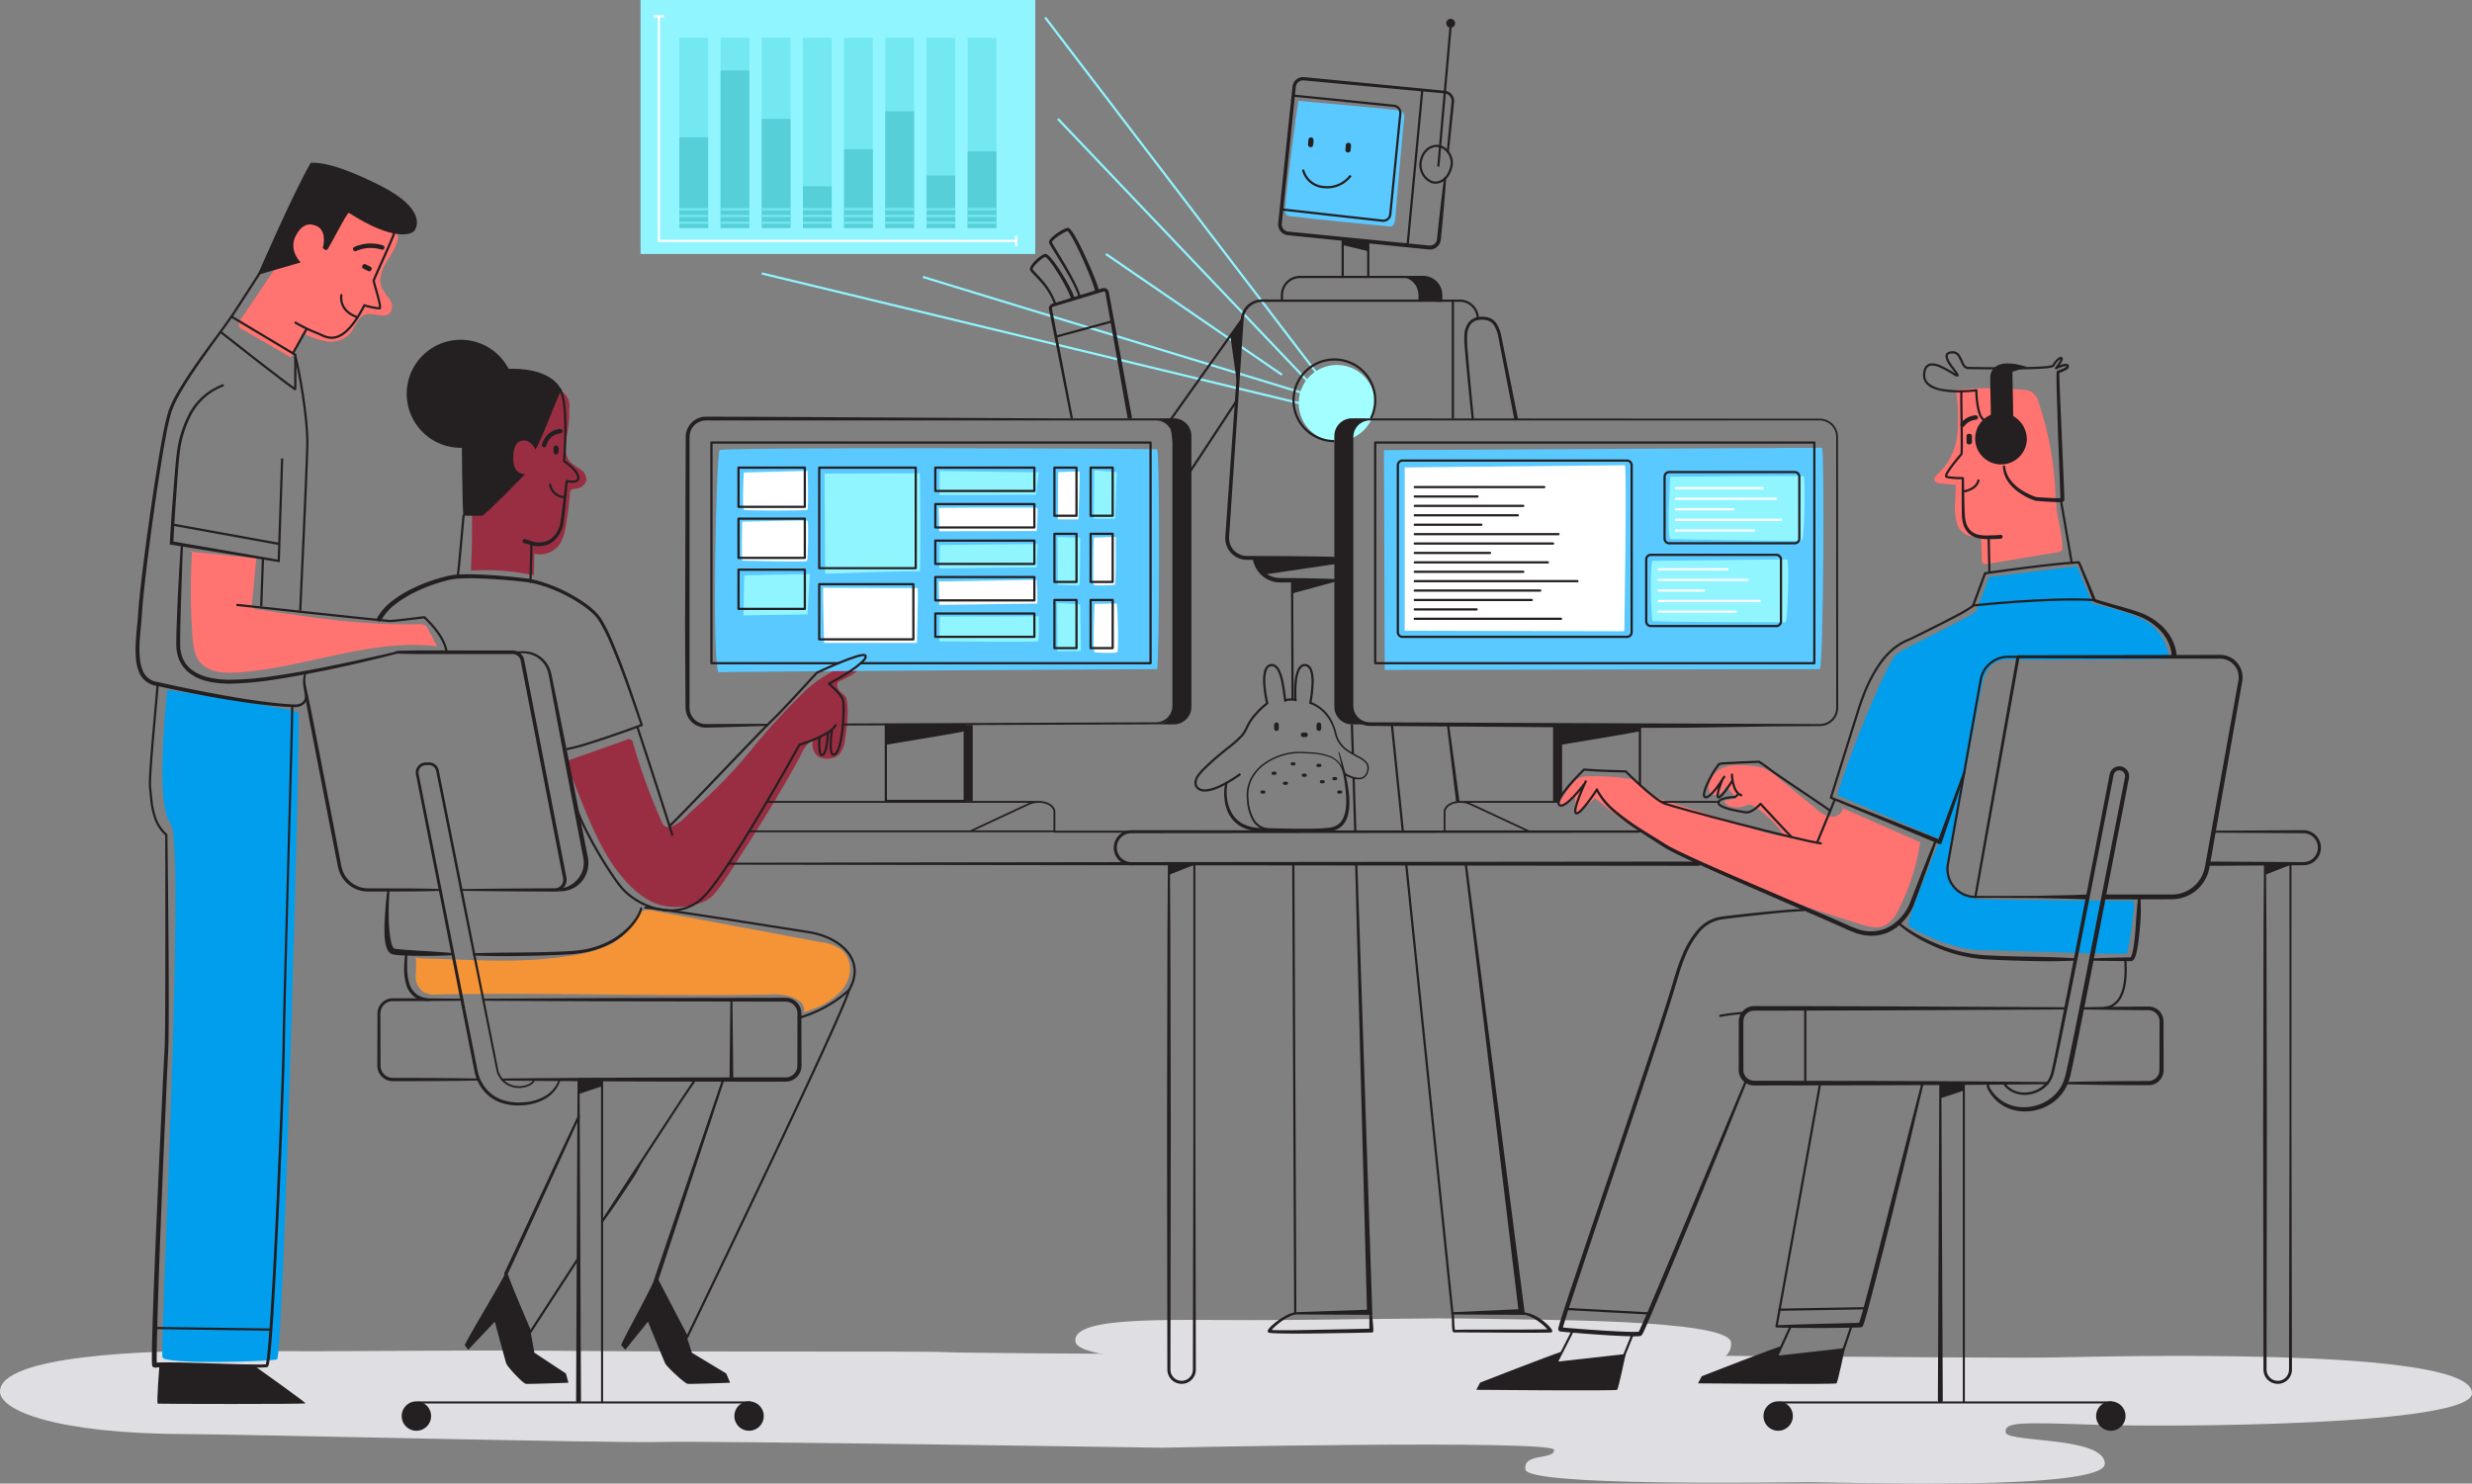 <?xml version="1.0" encoding="UTF-8"?> <svg xmlns="http://www.w3.org/2000/svg" width="532.347" height="319.538" viewBox="0 0 532.347 319.538"><rect x="0" y="0" width="532.347" height="319.538" fill="#808080" stroke="none"/><defs><style> .cls-1 { fill: #dfdee2; } .cls-2 { fill: #009eed; } .cls-3 { fill: #f59436; } .cls-4 { fill: #ff7370; } .cls-5 { fill: #992e42; } .cls-6 { fill: #91f5ff; } .cls-7 { fill: #73e8f0; } .cls-10, .cls-12, .cls-15, .cls-17, .cls-18, .cls-19, .cls-20, .cls-21, .cls-22, .cls-23, .cls-24, .cls-8 { fill: none; } .cls-8 { stroke: #91f5ff; } .cls-10, .cls-12, .cls-15, .cls-18, .cls-8 { stroke-miterlimit: 10; } .cls-10, .cls-12, .cls-15, .cls-17, .cls-24, .cls-8 { stroke-width: 0.48px; } .cls-9 { fill: #a3ffff; } .cls-10, .cls-24 { stroke: #fff; } .cls-11 { fill: #57cfd9; } .cls-12 { stroke: #73e8f0; } .cls-13 { fill: #59c9ff; } .cls-14 { fill: #fff; } .cls-15, .cls-17, .cls-18, .cls-19, .cls-20, .cls-21, .cls-22, .cls-23 { stroke: #241f21; } .cls-16 { fill: #241f21; } .cls-17, .cls-19, .cls-20, .cls-21, .cls-22, .cls-23, .cls-24 { stroke-linecap: round; stroke-linejoin: round; } .cls-18 { stroke-width: 0.483px; } .cls-19 { stroke-width: 0.96px; } .cls-20 { stroke-width: 0.472px; } .cls-21 { stroke-width: 0.44px; } .cls-22 { stroke-width: 0.432px; } .cls-23 { stroke-width: 0.388px; } </style></defs><title>Integrate_With_Ease</title><g id="Layer_2" data-name="Layer 2"><g id="Layer_1-2" data-name="Layer 1"><g><path class="cls-1" d="M0,299.704c0,3.954,11.513,9.134,40.719,9.173,8.766,0,91.845,1.977,101.608,1.694,9.762-.282,107.759,1.238,107.759,1.238s84.595-1.791,84.595.468-6.774.565-6.176,4.236,54.329,2.723,61.302,2.723,63.469,1.934,63.469-3.984c0-5.919-21.099-4.513-21.345-6.738-.246-2.224,2.618-2.221,19.354-1.656,16.735.565,81.655.188,81.058-6.872-.2-9.036-63.123-8.207-90.252-7.624-13.149.282-112.565-.848-119.538-.565-6.973.282-114.158-.283-118.741-.565-4.582-.282-54.19,0-81.086-.282-26.896-.283-48.612.282-70.528,0-21.915-.283-52.198,1.129-52.198,8.754"></path><path class="cls-1" d="M269.432,284.324c-18.419,0-38.426-.834-37.861,4.532.565,5.365,39.253,3.94,53.938,4.787s62.411.847,70.319,1.13c7.907.282,17.393-.509,16.954-5.625s-42.393-4.824-53.648-5.116c-11.256-.293-31.283.292-49.702.292"></path><path class="cls-2" d="M36.026,148.583c-.443,5.171-2.512,24.674.739,28.811,3.25,4.137-2.364,113.322-1.773,114.947s23.344.886,24.673.443c1.33-.443,5.172-138.587,4.581-139.325-.591-.739-28.22-4.876-28.22-4.876"></path><path class="cls-2" d="M428.293,124.3c-.273,1.228-2.456,6.412-2.592,7.231-.137.818-15.144,7.818-17.19,9.318-2.047,1.501-10.369,21.788-12.825,30.383l22.102,9.55s-7.231,17.463-6.822,18.418c.41.955,9.687,5.457,15.553,5.457,5.867,0,31.243,1.091,31.516.682s2.046-11.324,1.364-11.324-32.607-.136-33.698-.409c-1.092-.273-7.388-2.149-6.218-7.487,1.17-5.337,7.309-39.581,7.855-40.536s1.228-3.82,6.412-3.547c5.185.273,32.88-.137,33.289-.137s-.546-4.775-3.82-7.367-12.552-4.502-12.552-4.502l-3.41-8.049Z"></path><path class="cls-3" d="M89.536,206.275a20.506,20.506,0,0,1-.003,3.469,4.383,4.383,0,0,0,1.475,3.803,5.525,5.525,0,0,0,3.321.639c23.501-.447,47.916.461,71.417.014a11.752,11.752,0,0,1,5.009.635c1.553.687,2.639,1.494,2.38,3.172,3.218-1.013,5.903-2.239,8.147-4.758,2.244-2.52,2.496-6.592-.118-8.724a9.479,9.479,0,0,0-4.355-1.596q-18.033-3.383-36.067-6.765a3.598,3.598,0,0,0-2.828.253,4.372,4.372,0,0,0-1.112,1.73,12.317,12.317,0,0,1-5.998,5.551,29.402,29.402,0,0,1-8.019,2.162c-11.335,1.764-20.531.816-32,.582Z"></path><path class="cls-4" d="M59.772,57.04q-3.93,5.828-7.859,11.656a1.342,1.342,0,0,0,.468,2.341q5.121,2.972,10.241,5.944a10.969,10.969,0,0,0,2.424-5.331,16.995,16.995,0,0,0,5.237,1.867,5.752,5.752,0,0,0,5.092-1.67c1.153-1.362,1.575-3.539,3.273-4.087,1.789-.578,4.203,1.017,5.407-.426a2.493,2.493,0,0,0-.132-2.82,21.423,21.423,0,0,1-1.694-2.49c-.724-1.665-.107-3.608.778-5.193s2.047-3.057,2.501-4.815a3.33,3.33,0,0,0-.079-2.228,4.227,4.227,0,0,0-2.045-1.752,37.874,37.874,0,0,0-12.841-3.966c-1.979-.24-4.154-.274-5.765.899a8.043,8.043,0,0,0-2.317,3.214,39.079,39.079,0,0,0-2.939,8.825"></path><path class="cls-4" d="M421.191,83.885a39.775,39.775,0,0,1,.327,9.62,13.371,13.371,0,0,1-4.124,8.488c-.443.383-.975.887-.797,1.445.166.524.831.659,1.379.706q1.609.137,3.22.274-.073,1.924-.148,3.85a11.204,11.204,0,0,0,.508,4.765,3.826,3.826,0,0,0,3.713,2.535,1.577,1.577,0,0,1,.975.025c.362.204.418.695.43,1.111q.057,1.901.115,3.802a1.199,1.199,0,0,0,.176.715c.26.331.763.293,1.179.223q7.614-1.274,15.229-2.549a.95.95,0,0,0,.583-.243.912.912,0,0,0,.157-.593c.045-2.53-.705-4.998-1.082-7.5-.322-2.136-.371-4.302-.521-6.457a69.606,69.606,0,0,0-3.449-17.304,3.468,3.468,0,0,0-3.784-2.863,67.909,67.909,0,0,0-14.913.152"></path><path class="cls-4" d="M396.85,173.782c.171,1.251-1.257,2.243-2.514,2.13a6.387,6.387,0,0,1-3.289-1.752q-3.949-3.25-7.899-6.5a11.941,11.941,0,0,0-3.39-2.197,11.338,11.338,0,0,0-2.679-.515c-2.177-.23-4.487-.371-6.447.606-1.959.977-3.325,3.475-2.324,5.422a2.35,2.35,0,0,0,3.303-1.72q1.191,1.341,2.381,2.683-1.34.27-2.678.539c.574,1.643,2.914,1.651,4.557,1.075a2.573,2.573,0,0,1,1.017-.219,2.273,2.273,0,0,1,1.043.443,22.755,22.755,0,0,1,6.465,6.426,34.57,34.57,0,0,1-6.369-1.589q-10.053-3.2-20.106-6.399a7.557,7.557,0,0,1-2.994-1.472,26.18,26.18,0,0,0-1.949-2.214,5.529,5.529,0,0,0-2.578-.85,49.275,49.275,0,0,0-8.311-.491,4.982,4.982,0,0,0-2.017.349,4.685,4.685,0,0,0-1.488,1.283,21.59,21.59,0,0,0-2.992,4.633,6.224,6.224,0,0,0,3.595-1.837q.086,1.697.173,3.393a13.873,13.873,0,0,0,4.116-3.146c16.113,13.8,36.812,20.805,57.052,27.157,1.775.557,3.756,1.1,5.434.299a7.006,7.006,0,0,0,2.879-3.39,48.256,48.256,0,0,0,4.681-14.531q-8.489-3.731-16.977-7.463"></path><path class="cls-4" d="M41.376,118.59a133.305,133.305,0,0,0,.08,18.588c.14,1.871.362,3.855,1.521,5.332,1.824,2.325,5.225,2.548,8.174,2.346,14.484-.989,28.6-7.382,43.015-5.65q-1.017-1.881-2.032-3.763a2.099,2.099,0,0,0-.597-.78,2.139,2.139,0,0,0-1.284-.233c-11.642.318-23.231-1.437-34.745-3.186a1.141,1.141,0,0,1-1.213-1.508q.455-4.74.908-9.481-7.298-.743-14.596-1.484"></path><path class="cls-5" d="M101.633,109.929q.099,6.486-.226,12.968a50.407,50.407,0,0,1,13.556,1.002q.051-2.331.101-4.66a5.185,5.185,0,0,0,5.463-2.021,9.424,9.424,0,0,0,1.272-3.699,67.147,67.147,0,0,0,.91-7.036,1.342,1.342,0,0,1,.371-1.009,1.487,1.487,0,0,1,.759-.208,2.596,2.596,0,0,0,2.446-1.815,2.637,2.637,0,0,0-1.262-2.336,14.016,14.016,0,0,1-2.243-1.652c-1.54-1.723-.915-4.377-.524-6.655a23.873,23.873,0,0,0,.332-4.753,3.719,3.719,0,0,0-4.767-4.2,10.794,10.794,0,0,0-6.056,2.075,12.37,12.37,0,0,0-2.415,2.879,43.891,43.891,0,0,0-7.118,21.672"></path><path class="cls-5" d="M134.862,159.366a.941.941,0,0,1,1.489.788,130.815,130.815,0,0,0,6.173,16.891,1.893,1.893,0,0,0,.702.952,1.728,1.728,0,0,0,1.342-.016c2.073-.658,3.363-2.477,5.021-3.884a102.75,102.75,0,0,0,13.032-13.63,143.663,143.663,0,0,1,10.81-11.707c3.709-3.61,12.609-7.94,13.339-6.954.729.985-3.274,3.786-5.57,4.705a1.537,1.537,0,0,0-.803.527,1.504,1.504,0,0,0,.068,1.253c.302.863,1.633,1.318,1.827,2.212.582,2.681.105,6.009-.307,8.723a5.636,5.636,0,0,1-1.468,3.458,4.282,4.282,0,0,1-4.329.274,3.359,3.359,0,0,1-1.096-3.639,6.654,6.654,0,0,0-2.528,3.104c-3.662,6.995-10.44,17.815-11.826,19.895-1.387,2.079-5.435,8.926-7.512,10.823s-7.081,2.694-10.586,1.883c-4.728-1.093-8.898-5.9-11.475-10.011-3.859-6.156-6.506-14.36-9.466-20.995Z"></path></g><rect class="cls-6" x="137.942" width="84.998" height="54.702"></rect><rect class="cls-7" x="146.305" y="8.129" width="6.197" height="40.997"></rect><rect class="cls-7" x="155.173" y="8.129" width="6.197" height="40.997"></rect><rect class="cls-7" x="164.041" y="8.129" width="6.197" height="40.997"></rect><rect class="cls-7" x="172.909" y="8.129" width="6.197" height="40.997"></rect><rect class="cls-7" x="181.776" y="8.129" width="6.197" height="40.997"></rect><rect class="cls-7" x="190.644" y="8.129" width="6.197" height="40.997"></rect><rect class="cls-7" x="199.512" y="8.129" width="6.197" height="40.997"></rect><rect class="cls-7" x="208.38" y="8.129" width="6.197" height="40.997"></rect><path class="cls-8" d="M238.146,54.702l37.926,26.014m-48.257-55.118,55.487,58.273m-84.55-24.222,84.55,25.842m-58.219-81.721,61.111,80.051m-122.153-24.934,120.935,29.196"></path><path class="cls-9" d="M296.122,86.824a8.219,8.219,0,1,1-8.219-8.219,8.219,8.219,0,0,1,8.219,8.219"></path><path class="cls-10" d="M218.841,50.781v2.227m-78.068-49.513h2.228m-1.114,0v48.4h76.954"></path><rect class="cls-11" x="146.305" y="29.565" width="6.197" height="19.561"></rect><rect class="cls-11" x="155.173" y="15.163" width="6.197" height="33.963"></rect><rect class="cls-11" x="164.041" y="25.598" width="6.197" height="23.528"></rect><rect class="cls-11" x="172.909" y="40.112" width="6.197" height="9.014"></rect><rect class="cls-11" x="181.776" y="32.145" width="6.197" height="16.981"></rect><rect class="cls-11" x="190.644" y="23.98" width="6.197" height="25.146"></rect><rect class="cls-11" x="199.512" y="37.807" width="6.197" height="11.319"></rect><rect class="cls-11" x="208.38" y="32.597" width="6.197" height="16.529"></rect><path class="cls-12" d="M208.38,45.058h6.198m-6.198,1.457h6.198m-6.198,1.457h6.198m-15.065-2.914h6.197m-6.197,1.457h6.197m-6.197,1.457h6.197m-15.065-2.914h6.197m-6.197,1.457h6.197m-6.197,1.457h6.197m-15.065-2.914h6.197m-6.197,1.457h6.197m-6.197,1.457h6.197m-15.065-2.914h6.197m-6.197,1.457h6.197m-6.197,1.457h6.197m-15.065-2.914h6.197m-6.197,1.457h6.197m-6.197,1.457h6.197m-15.065-2.914h6.197m-6.197,1.457h6.197m-6.197,1.457h6.197m-15.065-2.914h6.197m-6.197,1.457h6.197m-6.197,1.457h6.197"></path><g><path class="cls-13" d="M279.631,21.726c-.176.469-2.388,16.837-2.826,22.644-.209,1.774.176,2.094.885,2.171,4.128.563,21.005,2.206,21.706,2.241.79.039,1.068-.979,1.139-2.396s1.718-20.061,1.86-20.84c.197-1.46-.434-1.775-2.923-1.978-2.267-.283-19.841-1.842-19.841-1.842"></path><path class="cls-13" d="M298.036,96.942c0,1.362.17,47.346.17,47.346s92.819-.17,93.67-.17c.852,0,1.022-47.687.511-47.687s-94.351.511-94.351.511"></path><path class="cls-13" d="M154.976,96.942c-.818,1.09-1.703,48.027-.17,47.857,1.532-.17,93.84-.681,94.351-.681s.681-47.176,0-47.346c-.681-.171-93.67-.511-94.181.17"></path><path class="cls-14" d="M302.508,100.671v35.164l47.285.12s.6-35.764.12-35.764-47.405.48-47.405.48"></path><path class="cls-6" d="M359.671,102.67c0,.597-.796,13.436.099,13.436.896,0,27.67.598,28.267.299s.796-13.636.398-13.835-28.764.1-28.764.1"></path><path class="cls-6" d="M355.889,120.784c-.597,0-.398,12.64,0,12.939.398.298,27.968.298,28.565.298s.896-13.536.398-13.536-28.664.299-28.963.299"></path><path class="cls-14" d="M160.186,101.768c-.071.356-.356,7.822,0,8.036.356.213,13.298.213,13.654,0,.355-.214.071-8.392.071-8.392Z"></path><path class="cls-14" d="M159.831,112.364s-.213,8.391.071,8.391c.285,0,13.583.356,13.867.071.285-.284.356-8.533.142-8.675-.213-.143-14.08.213-14.08.213"></path><path class="cls-14" d="M202.143,125.235l.142,5.049s20.836-.284,21.05-.284c.213,0-.071-5.121-.071-5.121Z"></path><path class="cls-14" d="M202.143,109.377c0,.427.142,5.049.142,5.049l20.979-.071s.355-4.836.071-4.978c-.285-.142-21.192,0-21.192,0"></path><path class="cls-14" d="M177.253,126.587c-.071.498.213,11.876.213,11.876h19.983s.356-11.805.142-11.805c-.213,0-20.338-.071-20.338-.071"></path><path class="cls-14" d="M227.886,101.697c0,.498-.071,10.169-.071,10.169h4.409s.427-10.24.213-10.311c-.213-.071-4.551.142-4.551.142"></path><path class="cls-14" d="M235.566,115.778c-.071.284-.284,10.098,0,10.24a23.624,23.624,0,0,0,4.48-.071c.356-.142.214-10.311.214-10.311Z"></path><path class="cls-14" d="M235.708,130.071c0,.498-.498,10.383.071,10.454s4.48.213,4.836-.071c.355-.285.071-10.383-.142-10.454-.214-.071-4.765.071-4.765.071"></path><path class="cls-6" d="M160.328,123.919c-.138.207-.207,8.616-.207,8.616l13.786-.207.482-8.685Z"></path><path class="cls-6" d="M177.56,102c0,.276.138,21.574.138,21.574s19.989-.758,20.333-.482c.345.275.069-21.161.069-21.161Z"></path><path class="cls-6" d="M202.374,101.448c-.069.482,0,5.169,0,5.169l20.747-.068.551-4.825Z"></path><path class="cls-6" d="M202.374,117.371c0,.758-.069,5.032-.069,5.032l20.954-.207.207-5.032Z"></path><path class="cls-6" d="M202.374,132.81c0,.551-.069,5.307-.069,5.307s20.954.207,21.23,0c.275-.206.137-5.376.137-5.376Z"></path><path class="cls-6" d="M227.67,129.846c0,.552.069,10.408.069,10.408l5.032-.069-.138-9.994Z"></path><path class="cls-6" d="M227.739,115.647c0,.207.069,10.27.069,10.27s4.411.276,4.618.138.207-10.27.207-10.27Z"></path><path class="cls-6" d="M235.665,101.311c0,.414-.138,10.408-.138,10.408h4.618l.345-10.063Z"></path><path class="cls-15" d="M267.508,68.739c-.822,1.099-15.382,21.593-15.382,21.593l1.956,14.578,12.287-18.684"></path><path class="cls-16" d="M264.958,72.296s1.54,11.127,1.554,10.922c.014-.204.8-14.21.8-14.21Z"></path><path class="cls-16" d="M230.582,90.149l-3.172-15.956-.793-3.989-.397-1.995-.198-.997-.099-.499a1.397,1.397,0,0,1-.037-.324,1.054,1.054,0,0,1,.562-.898,1.161,1.161,0,0,1,.171-.07l.123-.039.243-.075.971-.3,1.943-.602,3.885-1.202,1.943-.601.971-.301.486-.15.26-.078a1.023,1.023,0,0,1,.382-.029,1.092,1.092,0,0,1,.678.331,1.111,1.111,0,0,1,.213.32,1.458,1.458,0,0,1,.089.327l.184,1,.369,1.999,1.477,8,2.952,15.998-.93.168-2.838-16.019-1.419-8.009-.355-2.003-.177-1.001a.773.773,0,0,0-.039-.164.321.321,0,0,0-.066-.101.347.347,0,0,0-.215-.109.314.314,0,0,0-.122.009l-.227.067-.487.147-.973.293-1.947.588-3.894,1.174-1.947.588-.974.293-.243.074-.12.036a.512.512,0,0,0-.064.026.391.391,0,0,0-.183.199.371.371,0,0,0-.029.135.729.729,0,0,0,.023.179l.096.499.191.999.382,1.997.764,3.995,3.058,15.978Z"></path></g><line class="cls-15" x1="227.386" y1="72.509" x2="239.544" y2="69.209"></line><g><path class="cls-16" d="M235.822,62.743a2.501,2.501,0,0,0-.085-.414c-.042-.156-.09-.315-.141-.474-.102-.319-.214-.638-.33-.957-.232-.637-.481-1.272-.737-1.905q-.769-1.897-1.622-3.762c-.568-1.241-1.157-2.476-1.806-3.666a10.771,10.771,0,0,0-1.063-1.666.958.958,0,0,0-.136-.132c-.02-.017-.031-.02-.026-.02.015.008.009.001.045.008a.125.125,0,0,0,.047-.006c.006-.003-.013.003-.018.004a2.805,2.805,0,0,0-.427.156,8.4,8.4,0,0,0-.875.458,10.302,10.302,0,0,0-1.614,1.159,3.443,3.443,0,0,0-.328.337.893.893,0,0,0-.181.296c.001.006.001.007-.003-.007l.037.078a1.934,1.934,0,0,0,.106.202c.078.144.163.29.251.437l2.122,3.523c.7,1.183,1.383,2.378,2.023,3.598a25.946,25.946,0,0,1,1.685,3.797l-.457.146a25.648,25.648,0,0,0-1.691-3.697c-.647-1.201-1.339-2.381-2.048-3.551l-2.161-3.502c-.09-.147-.179-.296-.267-.452a2.305,2.305,0,0,1-.133-.253,1.133,1.133,0,0,1-.067-.156.626.626,0,0,1-.014-.262,1.366,1.366,0,0,1,.31-.596,4.122,4.122,0,0,1,.384-.405,10.851,10.851,0,0,1,1.707-1.257,9.265,9.265,0,0,1,.941-.505,3.336,3.336,0,0,1,.537-.199l.045-.011a.575.575,0,0,1,.11-.008.496.496,0,0,1,.17.034.801.801,0,0,1,.195.109,1.719,1.719,0,0,1,.237.22,11.28,11.28,0,0,1,1.172,1.781c.676,1.211,1.283,2.448,1.87,3.693q.878,1.871,1.676,3.776c.265.636.524,1.275.768,1.923.122.324.241.651.352.984.055.167.108.336.157.51a3.024,3.024,0,0,1,.119.593Z"></path><path class="cls-16" d="M230.595,64.353a2.684,2.684,0,0,0-.175-.628c-.084-.229-.184-.46-.287-.69-.208-.459-.436-.915-.674-1.366-.477-.902-.988-1.79-1.526-2.66-.538-.869-1.101-1.726-1.716-2.528a6.254,6.254,0,0,0-.981-1.069c-.042-.035-.077-.047-.114-.074-.013-.002-.066-.021-.009-.012.007-.001.02-.009.019-.012l-.036.016-.074.031a1.413,1.413,0,0,0-.151.075,5.137,5.137,0,0,0-.609.396,9.361,9.361,0,0,0-1.119.987,5.579,5.579,0,0,0-.474.558,1.505,1.505,0,0,0-.283.544c-.073.009.133.25.29.427.164.187.344.374.518.562.353.376.705.759,1.047,1.151a15.505,15.505,0,0,1,3.243,5.337l-.457.147a15.007,15.007,0,0,0-3.2-5.119c-.34-.381-.69-.753-1.047-1.124-.177-.188-.357-.371-.535-.569-.089-.093-.179-.205-.268-.312a1.792,1.792,0,0,1-.136-.225.703.703,0,0,1-.039-.334,1.918,1.918,0,0,1,.382-.833,6.23,6.23,0,0,1,.519-.625,9.853,9.853,0,0,1,1.185-1.07,5.707,5.707,0,0,1,.681-.453,1.756,1.756,0,0,1,.194-.099l.104-.045.052-.022a.728.728,0,0,1,.116-.021.45.45,0,0,1,.208.014,1.196,1.196,0,0,1,.154.054,2.047,2.047,0,0,1,.214.129,6.663,6.663,0,0,1,1.125,1.184,31.127,31.127,0,0,1,1.786,2.565q.834,1.315,1.581,2.685c.248.458.487.921.711,1.398.11.24.218.48.315.734a3.18,3.18,0,0,1,.232.858Z"></path><path class="cls-16" d="M276.071,64.997l-2.609.014-1.305.007a5.373,5.373,0,0,0-1.24.103,3.983,3.983,0,0,0-3.082,3.379l-.688,10.396-1.394,20.829-.697,10.415-.349,5.207a4.666,4.666,0,0,0,.03,1.205,3.775,3.775,0,0,0,.374,1.111,3.833,3.833,0,0,0,1.639,1.64,3.704,3.704,0,0,0,1.108.376,3.569,3.569,0,0,0,.585.06c.201.009.43.004.644.006l2.61.009,5.219.023,5.219.05,5.219.089v.48l-5.219.089-5.219.05-5.219.024-2.61.008c-.221-.002-.427.006-.66-.003a4.464,4.464,0,0,1-.711-.067,4.34,4.34,0,0,1-1.352-.457,4.66,4.66,0,0,1-1.984-2,4.58,4.58,0,0,1-.449-1.352,4.718,4.718,0,0,1-.063-.711c.002-.243.01-.476.029-.685l.368-5.207.736-10.412,1.473-20.824c.247-3.479.481-6.923.772-10.428a4.551,4.551,0,0,1,3.556-3.825,5.884,5.884,0,0,1,1.355-.1l1.305.007,2.609.014Z"></path><path class="cls-15" d="M312.876,64.757v25.346m-3.617-25.346h5.1a3.892,3.892,0,0,1,3.891,3.782"></path><path class="cls-16" d="M316.945,90.365c-.436-4.015-.827-8.002-1.206-12.008l-.268-3.006-.113-1.509a14.937,14.937,0,0,1-.003-1.54,4.782,4.782,0,0,1,1.009-2.992,3.207,3.207,0,0,1,1.391-.889,5.143,5.143,0,0,1,1.593-.206,4.236,4.236,0,0,1,1.591.333,3.3,3.3,0,0,1,1.279,1.048,7.799,7.799,0,0,1,1.124,2.916l1.19,5.914,2.379,11.83-.784.151-2.297-11.825-1.148-5.913a7.26,7.26,0,0,0-.993-2.681,2.66,2.66,0,0,0-1.02-.85,3.609,3.609,0,0,0-1.339-.284,4.523,4.523,0,0,0-1.384.167,2.575,2.575,0,0,0-1.122.703,4.204,4.204,0,0,0-.87,2.612,20.884,20.884,0,0,0,.094,2.97l.248,3.001c.352,3.997.719,8.012,1.124,11.991Z"></path><path class="cls-15" d="M287.354,95.007a8.792,8.792,0,1,1,7.883-4.887"></path><path class="cls-16" d="M270.195,120.08c.17.382.319.802.487,1.154a6.162,6.162,0,0,0,.615,1.018,5.604,5.604,0,0,0,3.967,2.218c.373.031.798.029,1.224.032l1.269.009c1.691.009,3.382.02,5.073.065q2.537.045,5.073.16v.48q-2.536.116-5.073.16c-1.691.045-3.382.056-5.073.065l-1.269.009c-.419.002-.84.016-1.311-.02a6.064,6.064,0,0,1-2.583-.854,5.929,5.929,0,0,1-1.925-1.892,7.436,7.436,0,0,1-.929-2.451Z"></path></g><polygon class="cls-16" points="278.756 186.247 279.175 282.862 278.935 282.623 295.204 282.054 294.396 282.889 291.827 186.027 292.306 186.011 295.525 282.852 295.536 283.185 295.204 283.184 278.935 283.103 278.696 283.102 278.695 282.864 278.276 186.249 278.756 186.247"></polygon><line class="cls-15" x1="278.25" y1="124.976" x2="278.361" y2="150.663"></line><polygon class="cls-16" points="313.581 172.755 311.598 156.191 312.074 156.13 314.319 172.661 313.581 172.755"></polygon><polygon class="cls-16" points="303.085 186.236 313.016 282.838 312.778 282.623 328.022 281.932 327.099 282.981 315.421 186.108 315.897 186.048 328.348 282.821 328.396 283.194 328.022 283.191 312.778 283.103 312.561 283.102 312.539 282.887 302.608 186.285 303.085 186.236"></polygon><line class="cls-15" x1="299.752" y1="156.16" x2="302.113" y2="179.127"></line><g><path class="cls-16" d="M295.443,282.836c.077.691.148,1.38.21,2.072.031.347.06.693.08,1.043.01.176.019.351.019.534-.001.048-.001.092-.005.145a.85.85,0,0,1-.009.086.357.357,0,0,1-.06.165.28.28,0,0,1-.206.109h-.014l-.031.001-.064.001-.13.003-4.154.085-8.31.123c-2.772.017-5.538.055-8.321-.052a9.2,9.2,0,0,1-1.068-.096.933.933,0,0,1-.173-.048l-.058-.026a.347.347,0,0,1-.127-.149.481.481,0,0,1-.018-.171.837.837,0,0,1,.14-.34,3.341,3.341,0,0,1,.351-.437,11.979,11.979,0,0,1,1.605-1.385,14.467,14.467,0,0,1,1.784-1.129,6.901,6.901,0,0,1,2.014-.744l.075.474a6.471,6.471,0,0,0-1.842.739,13.885,13.885,0,0,0-1.688,1.127,11.206,11.206,0,0,0-1.486,1.345,2.554,2.554,0,0,0-.273.356c-.026.038-.055.126-.036.063a.218.218,0,0,0-.016-.118.325.325,0,0,0-.154-.192.083.083,0,0,0-.016-.012c-.021-.007-.009-.003.005-.001.013.002.018.004.038.007.282.038.642.056.976.068,2.741.068,5.518-.006,8.281-.06l8.302-.161,4.151-.104.13-.003.066-.002.036-.001h.022a.574.574,0,0,0-.469.236l-.046.073-.015.032a.312.312,0,0,0-.023.067l-.006.025c-.001.015.001-.001.002-.012.002-.017.003-.06.005-.091.003-.147-.002-.316-.009-.482-.008-.336-.02-.678-.022-1.022l.007-1.038c.022-.349.027-.697.073-1.049Z"></path><path class="cls-16" d="M312.99,282.752a1.096,1.096,0,0,1,.086.323c.013.091.022.178.03.264l.036.512.047,1.008c.015.334.031.668.059.994.014.163.031.325.056.474a1.195,1.195,0,0,0,.045.188c.003.003.01.026.005.01l-.007-.01a.171.171,0,0,0-.053-.05.27.27,0,0,0-.131-.044c-.084.005-.023.003-.023.003l.071-.004c.729-.025,1.362-.028,2.046-.041l2.014-.006,8.056-.009c2.68-.011,5.377-.005,8.038-.069.153-.003.374-.017.4-.013a.287.287,0,0,1,.055.012.418.418,0,0,0-.196.167.843.843,0,0,0-.044.093.301.301,0,0,0-.018.073c-.003.136.001.094.006.13.011.029-.017-.04-.052-.089a4.991,4.991,0,0,0-.585-.696,11.933,11.933,0,0,0-1.468-1.256,9.571,9.571,0,0,0-1.646-1.009,6.07,6.07,0,0,0-1.814-.605l.037-.479a8.071,8.071,0,0,1,3.81,1.537,11.783,11.783,0,0,1,1.58,1.313,5.715,5.715,0,0,1,.686.8,1.16,1.16,0,0,1,.147.29.359.359,0,0,1,.015.156.265.265,0,0,1-.043.127.338.338,0,0,1-.133.113l-.161.023a4.945,4.945,0,0,1-.553.031c-2.697.046-5.377.023-8.064.016l-8.056-.044c-1.333-.005-2.707-.02-4.004-.01h-.056l-.073.001a.291.291,0,0,1-.15-.051.429.429,0,0,1-.081-.077l-.034-.055a.611.611,0,0,1-.041-.094,1.598,1.598,0,0,1-.065-.289c-.027-.179-.041-.35-.053-.521-.022-.342-.031-.679-.041-1.016l-.027-1.004-.025-.494-.023-.237a1.204,1.204,0,0,0-.031-.165Z"></path></g><path class="cls-15" d="M291.868,179.127l-.371-11.604m-.162-5.061-.206-6.451"></path><polygon class="cls-16" points="278.239 127.828 278.188 124.741 288.415 125.044 278.239 127.828"></polygon><g><path class="cls-16" d="M269.989,120.345s.514,2.572,2.144,3.43l18.948-2.83-.128-.643Z"></path><path class="cls-16" d="M311.546,32.599l.772-7.879.193-1.97c.028-.319.074-.679.087-.963a1.653,1.653,0,0,0-1.582-1.677l-1.972-.18-15.768-1.446-7.882-.737-3.942-.368a8.871,8.871,0,0,0-.932-.066,1.559,1.559,0,0,0-.759.25,1.557,1.557,0,0,0-.68.968c-.019.065-.022.132-.035.199l-.025.246-1.612,15.752-.806,7.876-.403,3.938-.1.985a7.779,7.779,0,0,0-.07.92,1.548,1.548,0,0,0,.828,1.265,1.568,1.568,0,0,0,.369.134c.064.017.129.021.196.033l.247.025.984.097,1.97.195,3.939.389,7.879.779,7.879.779,3.939.39,1.97.195.985.097.492.049a1.9,1.9,0,0,0,.404.005,1.522,1.522,0,0,0,1.204-.86,2.257,2.257,0,0,0,.173-.828l.104-.984c.142-1.312.269-2.625.425-3.936l.451-3.933.49-3.929a.24.24,0,0,1,.477.048l-.308,3.948-.347,3.944c-.11,1.315-.249,2.627-.373,3.941l-.095.985a3.033,3.033,0,0,1-.239,1.096,2.359,2.359,0,0,1-1.867,1.355,2.827,2.827,0,0,1-.584-.005l-.492-.05-.985-.1-1.969-.199-3.938-.398-7.877-.797-7.877-.797-3.938-.398-1.97-.2-.984-.099-.247-.025c-.095-.015-.195-.025-.291-.049a2.32,2.32,0,0,1-1.799-2.111,7.655,7.655,0,0,1,.075-1.051l.103-.984.411-3.937.824-7.874,1.647-15.749.026-.246a2.821,2.821,0,0,1,.05-.287,2.272,2.272,0,0,1,.987-1.399,2.26,2.26,0,0,1,1.1-.359,8.61,8.61,0,0,1,1.04.069l3.941.378,7.881.754,15.759,1.536,1.97.193a2.211,2.211,0,0,1,2.08,2.255c-.021.375-.065.669-.096,1.008l-.206,1.968-.823,7.874a.24.24,0,0,1-.478-.048"></path><path class="cls-17" d="M309.755,35.684,312.4,5.527m0,30.845c-.593,2.087-2.398,3.445-4.167,2.795a4.047,4.047,0,0,1-2.128-4.956c.593-2.088,2.508-3.253,4.277-2.603A3.766,3.766,0,0,1,312.4,36.372ZM278.675,20.606l21.523,2.181a1.525,1.525,0,0,1,1.365,1.668l-2.164,21.713a1.524,1.524,0,0,1-1.686,1.364l-21.641-2.418m30.217-25.738-3.167,33.466"></path><path class="cls-16" d="M313.351,5.003a.951.951,0,1,0-.95.951.95.95,0,0,0,.95-.951"></path></g><path class="cls-17" d="M289.144,59.522V51.445m5.514.551v7.526"></path><g><path class="cls-16" d="M289.144,52.773l5.514,1.334a10.929,10.929,0,0,0-.034-2.141c-.139.012-5.48-.522-5.48-.522Z"></path><path class="cls-17" d="M306.465,59.649H279.973a3.901,3.901,0,0,0-3.901,3.901v1.208h34.294v-1.208A3.902,3.902,0,0,0,306.465,59.649Z"></path><path class="cls-16" d="M305.465,64.757v-1.208a3.902,3.902,0,0,0-3.901-3.901l5.032.005a3.941,3.941,0,0,1,3.155,1.797,5.863,5.863,0,0,1,.615,3.307Z"></path><path class="cls-16" d="M290.253,32.847h0a.564.564,0,0,1-.516-.608l.079-.964a.564.564,0,1,1,1.124.092l-.079.964a.564.564,0,0,1-.608.516"></path><path class="cls-16" d="M282.201,31.701h0a.563.563,0,0,1-.516-.608l.079-.964a.564.564,0,1,1,1.124.092l-.079.964a.564.564,0,0,1-.608.516"></path><path class="cls-18" d="M280.61,36.54a4.918,4.918,0,0,0,4.504,3.749,6.285,6.285,0,0,0,5.749-2.489"></path><path class="cls-17" d="M457.685,206.524c0,1.182,1.034,10.048-4.507,10.565m-101.566,70.243-1.577,3.893-.711,1.756-14.147.53,3.463-6.773"></path><path class="cls-16" d="M450.444,206.415c2.83-.108,5.658-.172,8.485-.225l-.078.01c-.077.026,0-.005.043-.097a2.281,2.281,0,0,0,.142-.315,7.432,7.432,0,0,0,.214-.763c.123-.529.214-1.078.291-1.629.155-1.104.26-2.223.348-3.343.17-2.242.245-4.494.575-6.737v-.003a.241.241,0,0,1,.479.015,39.492,39.492,0,0,1-.15,6.799c-.1,1.132-.216,2.263-.386,3.395-.085.567-.184,1.133-.321,1.703a6.692,6.692,0,0,1-.266.862,2.818,2.818,0,0,1-.221.449.954.954,0,0,1-.568.46.274.274,0,0,1-.068.01h-.01c-2.838-.016-5.675-.041-8.51-.111a.24.24,0,0,1-.004-.48Z"></path><path class="cls-16" d="M409.043,198.525a1.924,1.924,0,0,0,.12.154c.062.069.131.137.204.205.145.135.302.265.461.392.322.252.653.495.996.724.682.463,1.391.891,2.112,1.294a40.114,40.114,0,0,0,4.479,2.125,32.325,32.325,0,0,0,9.577,2.288c3.306.203,6.651.278,9.98.346,3.334.057,6.668.123,10.003.349a.24.24,0,0,1-.003.48c-3.34.187-6.68.175-10.019.089-3.343-.086-6.673-.177-10.027-.399a32.218,32.218,0,0,1-9.788-2.475,35.815,35.815,0,0,1-4.51-2.268c-.723-.431-1.433-.885-2.118-1.379q-.516-.367-1.007-.776c-.164-.137-.324-.279-.48-.432a3.184,3.184,0,0,1-.23-.245,1.019,1.019,0,0,1-.219-.368.155.155,0,0,1,.1-.196.149.149,0,0,1,.098,0Z"></path></g><path class="cls-17" d="M337.435,281.926l17.338.937m28.428-.781,18.432-.312"></path><g><path class="cls-16" d="M392.189,233.348c-.086.593-.183,1.136-.277,1.679l-.287,1.637-.579,3.272-1.168,6.542-2.348,13.081-4.717,26.158-.238-.282c1.492-.073,2.985-.114,4.477-.174l4.477-.128c1.492-.051,2.985-.069,4.476-.106l2.236-.058,1.115-.036.554-.022.275-.014c.09-.004.192-.008.245-.016l.097-.007.025-.001.012-.001c-.019.006.059-.014-.039.013a.454.454,0,0,0-.197.136l-.017.02c-.011.016-.019.032-.014.022.011-.022.05-.113.077-.189.058-.161.115-.336.17-.51l.318-1.061.602-2.149,1.154-4.323,2.239-8.671,4.424-17.36,2.219-8.679,2.245-8.693a.239.239,0,0,1,.464.116l-.008.036c-1.389,5.769-2.734,11.618-4.152,17.411-1.411,5.803-2.808,11.611-4.274,17.402l-2.209,8.685-1.141,4.337-.598,2.166-.322,1.085c-.057.182-.114.363-.183.553a2.623,2.623,0,0,1-.137.327.732.732,0,0,1-.051.082l-.036.049a.585.585,0,0,1-.225.158c-.106.035-.042.011-.072.02l-.023.003-.045.005-.181.02c-.133.014-.218.014-.314.019l-.285.011-.565.017-1.123.024-2.243.034c-1.494.015-2.987.04-4.481.029l-4.481-.019c-1.493-.027-2.987-.038-4.481-.083a.241.241,0,0,1-.242-.238.324.324,0,0,1,.004-.045l4.716-26.158,2.349-13.08,1.167-6.542.58-3.271.286-1.635.27-1.598.012-.073a.237.237,0,0,1,.468.073"></path><path class="cls-17" d="M370.45,218.796a41.349,41.349,0,0,1,4.998-.625"></path><path class="cls-16" d="M388.356,196.256c-1.964.039-3.949.246-5.922.429-1.976.195-3.95.412-5.924.637l-2.959.346c-.979.128-1.989.216-2.938.38a7.853,7.853,0,0,0-4.801,2.913,19.375,19.375,0,0,0-2.907,5.061c-.403.896-.694,1.842-1.032,2.766-.281.949-.585,1.877-.855,2.842-1.13,3.822-2.363,7.6-3.59,11.383-4.943,15.115-10.054,30.171-15.098,45.248l-3.758,11.313c-.616,1.887-1.238,3.777-1.81,5.668l-.201.704c-.03.112-.062.236-.078.324-.004.013,0,.042-.005-.033-.21-.505-.407-.352-.299-.374h.008l.156.022c.479.055.976.099,1.468.143l2.966.239q2.969.224,5.94.397c1.971.101,3.981.232,5.905.183.104-.01.242-.013.314-.03l.063-.008a.097.097,0,0,0-.067.034c-.022.009-.026-.023-.028-.021l.134-.274.156-.327.609-1.351,1.187-2.729,2.335-5.483,18.469-43.973a.24.24,0,0,1,.444.182c-2.966,7.377-5.93,14.754-8.948,22.108q-4.5,11.044-9.113,22.042l-2.321,5.495-1.183,2.742-.612,1.369-.164.346-.084.174a1.606,1.606,0,0,1-.117.216,1.052,1.052,0,0,1-.235.282,1.125,1.125,0,0,1-.241.1l-.121.021a4.064,4.064,0,0,1-.427.041c-2.052.047-4.014-.092-6.01-.198q-2.982-.178-5.956-.412l-2.977-.248c-.498-.046-.99-.09-1.498-.15l-.213-.031-.084-.018c.077-.026-.155.123-.368-.419a.896.896,0,0,1,.015-.218c.03-.157.062-.273.096-.4l.21-.729c.584-1.913,1.209-3.797,1.831-5.687l3.788-11.309c5.081-15.067,10.228-30.11,15.206-45.205,1.235-3.776,2.478-7.554,3.611-11.352.268-.948.581-1.911.874-2.864.351-.939.653-1.895,1.071-2.81a20.033,20.033,0,0,1,3.049-5.212,9.306,9.306,0,0,1,2.306-2.022,8.041,8.041,0,0,1,2.884-1.069c1.011-.166,1.985-.241,2.977-.364l2.964-.325c1.977-.212,3.956-.415,5.937-.596,1.984-.169,3.959-.363,5.971-.389a.24.24,0,0,1,.008.48Z"></path><path class="cls-17" d="M392.109,181.644c-4.875-.683-31.296-7.703-33.636-8.58s-8.384-6.922-8.384-6.922-5.566-.081-8.97-.39c0,0-6.491,6.302-5.364,7.569,1.126,1.267,5.421-4.455,5.421-4.455m.313-.557c-.141.281-2.999,6.405-2.074,6.842s4.504-5.138,4.504-5.138"></path><path class="cls-16" d="M417.034,181.309c-1.269,3.677-2.602,7.326-3.931,10.976l-1.019,2.732a10.691,10.691,0,0,1-1.552,2.63,11.853,11.853,0,0,1-2.162,2.13c-.2.158-.426.284-.639.425a4.431,4.431,0,0,1-.668.378l-.694.333-.732.244-.367.12c-.124.034-.252.05-.378.075l-.76.136a7.578,7.578,0,0,1-.768.044c-.256.002-.514.031-.768.01-.504-.067-1.021-.083-1.514-.197-.488-.133-.991-.226-1.465-.396l-1.403-.552-1.325-.601-2.659-1.186-10.697-4.649-10.699-4.657c-3.56-1.569-7.119-3.139-10.637-4.821l-1.317-.638-1.306-.673c-.435-.222-.864-.495-1.294-.742l-1.218-.789c-1.636-1.042-3.293-2.072-4.906-3.172a46.667,46.667,0,0,1-4.668-3.555,15.595,15.595,0,0,1-3.732-4.568.24.24,0,0,1,.428-.218l.006.011a15.111,15.111,0,0,0,3.666,4.356,46.208,46.208,0,0,0,4.653,3.447c1.615,1.069,3.275,2.071,4.933,3.096l1.238.783c.415.234.808.484,1.24.702l1.289.657,1.311.627c3.506,1.657,7.072,3.211,10.635,4.762l10.716,4.605,10.723,4.603,2.674,1.177,1.334.599,1.313.509a8.607,8.607,0,0,0,5.436.176l.65-.219.619-.302a3.682,3.682,0,0,0,.597-.341c.191-.13.395-.238.577-.38a10.91,10.91,0,0,0,1.996-1.935,9.875,9.875,0,0,0,1.43-2.36l1.046-2.722c1.422-3.625,2.84-7.251,4.322-10.848a.24.24,0,0,1,.449.169Z"></path><path class="cls-17" d="M424.907,130.413s16.023-1.772,26.088-1.18m-55.909,43.068-3.738,9.089"></path><path class="cls-16" d="M423.258,166.418l-5.099,15.07a.458.458,0,0,1-.581.288l-.018-.007-.014-.005h-.001l-23.344-9.737-.004-.001a.24.24,0,0,1-.135-.293v-.001l4.637-14.829c.79-2.462,1.484-4.963,2.445-7.388a31.386,31.386,0,0,1,3.637-6.91,16.548,16.548,0,0,1,2.646-2.908,12.939,12.939,0,0,1,3.351-2.068c.298-.132.599-.256.877-.392l.871-.43,1.74-.861,3.471-1.738c1.154-.586,2.304-1.177,3.444-1.785a33.06,33.06,0,0,0,3.317-1.937,1.639,1.639,0,0,0,.157-.135c.02-.018.036-.046.028-.03l.04-.1.173-.451.342-.908.679-1.819,1.336-3.638.003-.008a.24.24,0,0,1,.189-.154q5.04-.738,10.093-1.368c1.685-.208,3.371-.405,5.061-.579,1.69-.172,3.382-.333,5.084-.423a.239.239,0,0,1,.234.147c1.024,2.389,2.05,4.771,3.037,7.181l.181.456.089.233.044.123a.8.8,0,0,1,.049.215.286.286,0,0,0-.048-.162.217.217,0,0,0-.032-.04c-.026-.023-.014-.014-.023-.02l.021.01.088.039.212.079.452.148c.612.191,1.237.367,1.86.545l3.749,1.068c1.252.374,2.492.732,3.741,1.22a13.809,13.809,0,0,1,3.456,2.032,11.26,11.26,0,0,1,2.665,3.04,9.479,9.479,0,0,1,1.275,3.879.528.528,0,1,1-1.05.107l-.001-.011a8.452,8.452,0,0,0-1.076-3.483,10.303,10.303,0,0,0-2.392-2.828,12.928,12.928,0,0,0-3.2-1.96c-1.162-.48-2.412-.868-3.641-1.259l-3.723-1.133c-.622-.19-1.244-.378-1.868-.584l-.47-.163-.242-.096c-.042-.018-.084-.036-.133-.062a.706.706,0,0,1-.085-.05.453.453,0,0,1-.071-.057.533.533,0,0,1-.052-.063.39.39,0,0,1-.059-.19c.003.065-.003.01-.015-.02l-.036-.107-.081-.224-.17-.452c-.935-2.414-1.917-4.821-2.894-7.225v-.001l.234.147c-1.687.09-3.374.25-5.06.422-1.685.173-3.369.369-5.051.578q-5.047.622-10.081,1.366l.192-.161-1.342,3.653-.678,1.821-.343.909-.175.456c-.017.043-.024.066-.051.125a.586.586,0,0,1-.118.162,2.078,2.078,0,0,1-.209.183,33.346,33.346,0,0,1-3.385,1.981c-1.145.61-2.297,1.202-3.453,1.789l-3.475,1.74-1.741.861-.87.431c-.304.147-.602.27-.896.4a12.468,12.468,0,0,0-3.234,1.995,16.039,16.039,0,0,0-2.569,2.824,30.914,30.914,0,0,0-3.578,6.803c-.949,2.393-1.643,4.891-2.434,7.358l-4.637,14.828v.001l-.138-.294,23.514,9.319-.613.276,5.522-14.92a.24.24,0,0,1,.453.16"></path><path class="cls-16" d="M424.168,95.712h-.18a.496.496,0,0,1-.495-.495v-1.29a.495.495,0,0,1,.495-.495h.18a.495.495,0,0,1,.495.495v1.29a.496.496,0,0,1-.495.495"></path><path class="cls-19" d="M422.623,91.511a3.912,3.912,0,0,1,2.85-1.59"></path><path class="cls-17" d="M422.823,105.845s2.743-.312,3.242-2.369"></path><path class="cls-16" d="M428.726,89.925c.061-.796-.176-7.311-.122-8.7.024-1.49,1.23-4.37,8.039-2.152l-3.268.973.195,10.389Z"></path><path class="cls-16" d="M436.48,94.808a5.57,5.57,0,1,1-5.559-5.922,5.75,5.75,0,0,1,5.559,5.922"></path><path class="cls-16" d="M427.102,90.629a1.874,1.874,0,0,1-.659-.7,2.611,2.611,0,0,1-.203-.401,3.453,3.453,0,0,1-.16-.41,10.789,10.789,0,0,1-.412-1.672,22.802,22.802,0,0,1-.305-3.394l.272.238a31.943,31.943,0,0,1-3.6.231,20.833,20.833,0,0,1-3.609-.253,10.234,10.234,0,0,1-1.773-.455,4.774,4.774,0,0,1-1.619-.938,2.742,2.742,0,0,1-.884-1.698,3.767,3.767,0,0,1,.274-1.881,1.756,1.756,0,0,1,.66-.775,1.874,1.874,0,0,1,.977-.265,4.805,4.805,0,0,1,1.825.43,25.416,25.416,0,0,1,3.159,1.739,3.703,3.703,0,0,0,.37.194.55.55,0,0,0,.071.026c.017.019.034-.03-.095.039a.144.144,0,0,0-.069.117.019.019,0,0,0-.002.019l-.02-.052a5.502,5.502,0,0,0-.474-.698c-.357-.473-.729-.947-1.067-1.453a4.464,4.464,0,0,1-.786-1.716,1.13,1.13,0,0,1,.061-.556.909.909,0,0,1,.377-.447,2.006,2.006,0,0,1,.979-.255,1.814,1.814,0,0,1,1.701.913,15.181,15.181,0,0,1,.794,1.632,1.828,1.828,0,0,0,.463.636.962.962,0,0,0,.302.169,2.622,2.622,0,0,0,.381.033l1.792.021c2.385.029,4.77.051,7.154.042,2.383-.015,4.772-.029,7.137-.196a9.843,9.843,0,0,0,1.715-.24.748.748,0,0,0,.143-.059s.01-.007.004-.001c-.009,0-.026.046-.012.018l.057-.113a3.865,3.865,0,0,1,.26-.402,5.562,5.562,0,0,1,.613-.706,3.224,3.224,0,0,1,.369-.312,1.017,1.017,0,0,1,.54-.223.417.417,0,0,1,.407.268.615.615,0,0,1-.007.361,2.168,2.168,0,0,1-.199.461,11.114,11.114,0,0,1-1.051,1.501l-.004.005-.295-.366a10.684,10.684,0,0,1,1.13-.504,4.989,4.989,0,0,1,.607-.186,1.542,1.542,0,0,1,.724-.032.641.641,0,0,1,.231.109.654.654,0,0,1,.175.237.608.608,0,0,1-.06.52,1.539,1.539,0,0,1-.559.483,7.936,7.936,0,0,1-1.149.496l-.275.104a.948.948,0,0,0-.096.042l-.006.003c-.004,0-.012.01.039-.029a.236.236,0,0,0,.071-.117c.008-.034.002-.004.004-.009l-.004.047c-.008.178-.005.383-.003.58l.031,1.199.088,2.407.415,9.635.408,9.639.096,2.411.039,1.212.003.155.001.081-.001.047a.549.549,0,0,1-.008.1.391.391,0,0,1-.027.103.518.518,0,0,1-.137.182.533.533,0,0,1-.091.061l-.028.011-.048.018a.793.793,0,0,1-.145.034c-.08.014-.126.014-.19.02-.225.013-.43.012-.636.009-1.635-.039-3.231-.164-4.842-.288h-.008a.326.326,0,0,1-.078-.016,13.286,13.286,0,0,1-2.436-1.097,12.272,12.272,0,0,1-2.173-1.549,8.384,8.384,0,0,1-1.676-2.103,6.538,6.538,0,0,1-.715-2.597.24.24,0,0,1,.477-.049l.002.018a6.317,6.317,0,0,0,.763,2.334,8.351,8.351,0,0,0,1.61,1.877,11.628,11.628,0,0,0,2.079,1.403,14.725,14.725,0,0,0,2.302.992l-.085-.016c1.596.109,3.208.22,4.788.244.196.002.393,0,.57-.012.036-.004.091-.007.109-.012.013-.001.034-.007.003.002l-.013.006-.01.006a.323.323,0,0,0-.077.048.353.353,0,0,0-.108.157.385.385,0,0,0-.021.068c-.008.055-.004.036-.005.024l.001-.029-.001-.069-.002-.146-.034-1.199-.086-2.409-.367-9.639-.3-9.645q-.033-1.206-.047-2.415l-.005-1.211c.003-.206.004-.402.019-.626.001-.024.007-.067.012-.103a.351.351,0,0,1,.094-.198c.053-.053.057-.048.064-.053l.028-.015a1.31,1.31,0,0,1,.18-.079l.291-.102a7.539,7.539,0,0,0,1.074-.433,1.097,1.097,0,0,0,.361-.275c.036-.043.011-.037.022-.053-.009.007.013-.004-.041-.017a1.114,1.114,0,0,0-.469.026,4.261,4.261,0,0,0-.548.156,10.13,10.13,0,0,0-1.082.453l-.007.004a.24.24,0,0,1-.288-.37l.003-.004a10.641,10.641,0,0,0,1.002-1.426,1.86,1.86,0,0,0,.157-.357c.017-.049.013-.105.016-.079a.094.094,0,0,0,.051.055.705.705,0,0,0-.266.134,2.921,2.921,0,0,0-.313.266,5.055,5.055,0,0,0-.559.644,3.284,3.284,0,0,0-.226.348l-.044.086a.563.563,0,0,1-.075.11.672.672,0,0,1-.083.069,1.078,1.078,0,0,1-.267.118,10.128,10.128,0,0,1-1.823.262c-2.396.169-4.783.182-7.172.197-2.388.009-4.776-.013-7.162-.042l-1.788-.021a2.889,2.889,0,0,1-.508-.051,1.411,1.411,0,0,1-.475-.258,2.274,2.274,0,0,1-.589-.791,15.41,15.41,0,0,0-.766-1.584,1.68,1.68,0,0,0-.548-.546,1.701,1.701,0,0,0-.35-.127,1.602,1.602,0,0,0-.387-.026,1.567,1.567,0,0,0-.734.178.502.502,0,0,0-.222.545,4.095,4.095,0,0,0,.708,1.504c.325.487.69.953,1.051,1.432a5.561,5.561,0,0,1,.526.783.93.93,0,0,1,.055.158.818.818,0,0,1,.01.13.351.351,0,0,1-.12.214.347.347,0,0,1-.312.043.888.888,0,0,1-.139-.049,3.963,3.963,0,0,1-.423-.22,25.256,25.256,0,0,0-3.104-1.712,4.377,4.377,0,0,0-1.634-.393,1.246,1.246,0,0,0-1.209.763,3.316,3.316,0,0,0-.233,1.62,2.263,2.263,0,0,0,.734,1.404,6.299,6.299,0,0,0,3.148,1.272,26.222,26.222,0,0,0,7.063.019.243.243,0,0,1,.27.213l.002.025a22.318,22.318,0,0,0,.298,3.312,10.31,10.31,0,0,0,.392,1.596,2.387,2.387,0,0,0,.794,1.245l.029.018a.239.239,0,1,1-.251.408l-.003-.002"></path></g><path class="cls-17" d="M428.262,115.795l.161,7.412M443.809,107.7l2.338,13.493"></path><g><path class="cls-16" d="M422.62,84.469c-.033,1.879.023,3.805.042,5.707.025,1.909.055,3.816.049,5.729-.004.479-.006.955-.03,1.441-.006.123-.012.242-.029.379-.007.04-.008.062-.021.117a.468.468,0,0,1-.064.133.169.169,0,0,1-.036.044l-.113.128-.46.541c-.606.73-1.199,1.474-1.747,2.243a10.052,10.052,0,0,0-.744,1.177,1.872,1.872,0,0,0-.122.291.323.323,0,0,0-.021.105c-.003.033.005-.028-.054-.054a2.483,2.483,0,0,0,.61.143,23.765,23.765,0,0,0,2.822.153h.001a.241.241,0,0,1,.24.236v.004l.073,4.712.068,2.352c.016.39.031.784.062,1.164a8.355,8.355,0,0,0,.186,1.114,3.85,3.85,0,0,0,.99,1.897,3.629,3.629,0,0,0,1.881.969,10.479,10.479,0,0,0,2.262.119l1.168-.034c.377-.018.8-.04,1.117-.083l.04-.005a.421.421,0,0,1,.114.834l-.007.001c-.463.055-.827.059-1.236.072l-1.189.013a11.178,11.178,0,0,1-2.433-.183,4.35,4.35,0,0,1-2.223-1.21,4.516,4.516,0,0,1-1.128-2.244,8.832,8.832,0,0,1-.179-1.213c-.025-.405-.032-.797-.041-1.193l-.022-2.363.017-4.719.24.24h-.002a24.245,24.245,0,0,1-2.89-.158,2.666,2.666,0,0,1-.774-.198.404.404,0,0,1-.193-.363.786.786,0,0,1,.041-.245,2.315,2.315,0,0,1,.153-.369,10.551,10.551,0,0,1,.782-1.24c.56-.786,1.157-1.534,1.769-2.273l.467-.549.125-.14c.004-.007.043-.041.019-.025a.081.081,0,0,0-.032.05l.008-.059c.013-.1.021-.22.026-.335.022-.467.025-.945.029-1.42.006-1.903-.024-3.812-.049-5.719-.019-1.913-.076-3.804-.041-5.741a.24.24,0,1,1,.479.009Z"></path><path class="cls-17" d="M385.66,180.111c-.307-.231-6.524-6.985-6.524-6.985s-1.837,2.059-3.219,1.829-5.834-.902-5.838-2.06c-.005-1.157,3.574-1.246,3.574-1.246l.791-.682m19.736,3.694c-.23-.307-11.283-7.599-12.665-8.674-1.381-1.074-2.686-1.919-2.686-1.919s-7.758.276-8.449.429c-.691.154-4.364,6.653-3.212,7.19,1.151.538,4.139-4.395,4.139-4.395m-.366.571c-.102.204-1.581,3.773-.867,3.875s3.04-3.682,3.04-3.682m-.133-1.213s.051,3.722,1.989,4.436"></path><path class="cls-16" d="M336.31,291.157c-.368-.092-17.555,6.618-17.555,6.618l-.827,1.562s30.055.276,30.33,0c.276-.276,1.838-7.72,1.838-7.72l-14.702,1.655Z"></path></g><polyline class="cls-20" points="398.741 285.532 397.247 289.963 396.547 291.691 382.631 292.212 385.631 285.634"></polyline><g><path class="cls-16" d="M383.746,289.897c-.362-.09-17.269,6.51-17.269,6.51l-.814,1.537s29.565.271,29.837,0c.271-.271,1.808-7.595,1.808-7.595l-14.463,1.629Z"></path><path class="cls-16" d="M431.733,233.179a5.061,5.061,0,0,0,4.449,2.119,6.191,6.191,0,0,0,4.513-2.189,5.282,5.282,0,0,0,1.066-2.3l.303-1.323.277-1.318c.372-1.757.717-3.525,1.073-5.288l4.141-21.192,4.117-21.199,2.046-10.602.511-2.651.064-.331.033-.17c.017-.068.032-.137.053-.205a2.082,2.082,0,0,1,.406-.739,2.116,2.116,0,0,1,3.726,1.312,2.217,2.217,0,0,1-.032.423l-.063.339-.128.663-.255,1.325-8.238,42.401-2.104,10.593-1.078,5.293c-.191.882-.362,1.766-.568,2.646a15.17,15.17,0,0,1-.765,2.681,9.582,9.582,0,0,1-3.633,4.282,10.326,10.326,0,0,1-5.346,1.63,10.154,10.154,0,0,1-2.797-.34,8.89,8.89,0,0,1-2.559-1.171,8.432,8.432,0,0,1-2.03-1.926,6.464,6.464,0,0,1-.401-.572,6.333,6.333,0,0,1-.355-.599,2.241,2.241,0,0,1-.282-.695,1.923,1.923,0,0,1,0-.771l.472.083a1.415,1.415,0,0,0,.037.569,1.725,1.725,0,0,0,.263.533,7.934,7.934,0,0,0,.757,1.06,7.758,7.758,0,0,0,1.949,1.684,8.249,8.249,0,0,0,2.36.997,9.247,9.247,0,0,0,2.553.236,9.802,9.802,0,0,0,4.837-1.55,8.566,8.566,0,0,0,3.213-3.856,14.36,14.36,0,0,0,.713-2.502c.206-.871.38-1.754.572-2.631l1.09-5.284,2.129-10.583,8.345-42.376.258-1.324.129-.663.062-.324a1.289,1.289,0,0,0,.019-.248,1.245,1.245,0,0,0-2.432-.34l-.031.122-.032.161-.065.331-.517,2.65-2.073,10.597-4.171,21.19q-2.091,10.593-4.275,21.17c-.369,1.763-.727,3.526-1.113,5.287l-.288,1.321-.31,1.306a5.849,5.849,0,0,1-1.2,2.541,6.721,6.721,0,0,1-4.931,2.355,6.048,6.048,0,0,1-2.737-.55,5.229,5.229,0,0,1-2.124-1.819Z"></path><path class="cls-16" d="M449.191,193.697l-2.974-.115-2.974-.063c-1.983-.033-3.965-.108-5.948-.105l-5.948-.023c-1.983-.019-3.966.001-5.948.027a.238.238,0,0,1-.241-.234.258.258,0,0,1,.003-.04l.001-.008,9.11-51.738a.331.331,0,0,1,.325-.273l29.252-.05,7.313-.013,3.657-.006,1.828-.003.914-.002c.302.002.606-.01.948.018a4.837,4.837,0,0,1,4.366,5.615l-1.267,7.207-5.073,28.809-.634,3.601a11.151,11.151,0,0,1-.439,1.853,8.018,8.018,0,0,1-.853,1.742,8.188,8.188,0,0,1-6.478,3.77c-4.928.05-9.765.024-14.652.031a.518.518,0,1,1-.002-1.037h.002l14.598-.006a7.189,7.189,0,0,0,5.702-3.294,7.061,7.061,0,0,0,.756-1.531,10.13,10.13,0,0,0,.406-1.699l.646-3.599,5.172-28.791,1.291-7.194a4.014,4.014,0,0,0-3.609-4.668c-.266-.024-.572-.016-.88-.018l-.914-.002-1.828-.003-3.657-.006-7.313-.013-29.252-.05.325-.273-9.287,51.707-.236-.282c1.982.027,3.965.047,5.948.028l5.948-.023c1.983.003,3.965-.072,5.948-.105l2.974-.064,2.974-.114a.519.519,0,1,1,.04,1.037h-.04"></path><path class="cls-17" d="M388.762,217.254v15.944m36.636-40.019h0a6.008,6.008,0,0,1-5.915-7.06l7.061-39.707a6.008,6.008,0,0,1,5.915-4.956h2.137"></path><path class="cls-16" d="M440.985,233.517l-18.684.149-18.683.083-18.684.029-4.671.008h-2.336a4.265,4.265,0,0,1-.654-.037,3.031,3.031,0,0,1-.668-.169,3.312,3.312,0,0,1-2.167-3.193l.003-2.336.005-4.67.003-2.336c.003-.397-.005-.76.007-1.186a3.289,3.289,0,0,1,2.37-3.035,4.225,4.225,0,0,1,1.294-.131l1.167.001,9.342.011,18.684.049,37.368.186a.24.24,0,0,1,0,.48l-37.368.186-18.684.049-9.342.01-1.167.002a3.253,3.253,0,0,0-1.021.095,2.308,2.308,0,0,0-1.659,2.134c-.01.352-.002.768-.004,1.149l.002,2.336.006,4.67.002,2.336a2.3,2.3,0,0,0,1.509,2.239,1.993,1.993,0,0,0,.462.116,3.29,3.29,0,0,0,.51.026h2.336l4.671.008,18.684.029,18.683.083,18.684.149a.24.24,0,0,1,0,.48"></path><path class="cls-16" d="M448.512,216.939c4.266-.057,8.531-.122,12.797-.144l.799-.006c.277.002.51-.014.831.006a3.212,3.212,0,0,1,2.773,2.083,2.996,2.996,0,0,1,.192.896c.02.32.006.548.012.827l.015,6.398.008,3.199a4.444,4.444,0,0,1-.056.881,3.238,3.238,0,0,1-1.558,2.208,3.313,3.313,0,0,1-1.76.438l-1.6-.006-3.199-.013c-4.266-.028-8.531-.08-12.797-.19a.24.24,0,0,1,0-.48c4.266-.109,8.531-.162,12.797-.189l3.199-.013,1.6-.007a2.389,2.389,0,0,0,2.211-1.285,2.305,2.305,0,0,0,.219-.631,3.637,3.637,0,0,0,.044-.713l.008-3.199.016-6.398c-.003-.255.01-.561-.006-.773a2.269,2.269,0,0,0-.135-.662,2.349,2.349,0,0,0-.788-1.089,2.375,2.375,0,0,0-1.257-.492c-.211-.02-.512-.011-.769-.016l-.799-.006c-4.266-.022-8.531-.087-12.797-.144a.24.24,0,0,1,0-.48"></path><path class="cls-16" d="M129.436,301.96V232.423l.22.22h-5.062l.22-.22.306,69.161a.527.527,0,1,1-1.053.005v-.005l.307-69.161a.219.219,0,0,1,.22-.22h5.062a.22.22,0,0,1,.22.22V301.96a.22.22,0,1,1-.44,0"></path></g><line class="cls-21" x1="161.45" y1="302.057" x2="90.104" y2="302.057"></line><g><path class="cls-16" d="M158.149,304.986a3.164,3.164,0,1,0,3.164-3.164,3.164,3.164,0,0,0-3.164,3.164"></path><path class="cls-16" d="M86.509,304.986a3.164,3.164,0,1,0,3.164-3.164,3.164,3.164,0,0,0-3.164,3.164"></path><path class="cls-16" d="M422.694,301.96V233.293l.22.22h-5.062l.22-.22.306,68.291a.526.526,0,1,1-1.053.005v-.005l.307-68.291a.219.219,0,0,1,.22-.22h5.062a.22.22,0,0,1,.22.22V301.96a.22.22,0,1,1-.44,0"></path></g><line class="cls-21" x1="454.708" y1="302.057" x2="383.362" y2="302.057"></line><g><path class="cls-16" d="M451.406,304.986a3.164,3.164,0,1,0,3.164-3.164,3.164,3.164,0,0,0-3.164,3.164"></path><path class="cls-16" d="M379.767,304.986a3.164,3.164,0,1,0,3.164-3.164,3.164,3.164,0,0,0-3.164,3.164"></path></g><polygon class="cls-16" points="129.656 233.955 124.594 235.629 124.594 232.422 129.656 232.422 129.656 233.955"></polygon><polygon class="cls-16" points="422.914 234.88 417.852 236.555 417.852 233.348 422.914 233.348 422.914 234.88"></polygon><g><path class="cls-16" d="M115.168,232.732a2.049,2.049,0,0,1-.915.972,4.493,4.493,0,0,1-1.194.465,5.522,5.522,0,0,1-2.528.011,4.799,4.799,0,0,1-2.235-1.199,5.518,5.518,0,0,1-1.329-2.157l-.007-.026-7.977-39.553-3.969-19.781-.993-4.945c-.042-.196-.081-.435-.125-.595a1.571,1.571,0,0,0-1.079-1.081,1.674,1.674,0,0,0-.532-.059l-.629.026a1.567,1.567,0,0,0-1.502,1.273,1.463,1.463,0,0,0-.009.528c.027.181.078.405.116.606l.491,2.474.982,4.947,7.858,39.581,1.965,9.896.982,4.947.246,1.237a9.484,9.484,0,0,0,.279,1.185,9.145,9.145,0,0,0,1.03,2.192,7.886,7.886,0,0,0,3.65,3.056,10.97,10.97,0,0,0,4.807.686,10.344,10.344,0,0,0,4.69-1.275,6.785,6.785,0,0,0,3.098-3.631l.002-.004a.186.186,0,0,1,.355.113,7.203,7.203,0,0,1-3.181,3.981,10.93,10.93,0,0,1-4.926,1.441,11.45,11.45,0,0,1-5.097-.694,8.428,8.428,0,0,1-3.973-3.302,9.849,9.849,0,0,1-1.105-2.36,10.473,10.473,0,0,1-.297-1.269l-.244-1.237-.976-4.948-1.95-9.896-7.802-39.584-.975-4.948-.488-2.474c-.04-.212-.084-.399-.119-.632a2.019,2.019,0,0,1,.014-.727,2.153,2.153,0,0,1,2.055-1.746l.63-.025a2.242,2.242,0,0,1,.715.082,2.153,2.153,0,0,1,1.477,1.484c.064.247.089.424.135.639l.985,4.946,3.943,19.786,7.846,39.58-.007-.026a5.1,5.1,0,0,0,1.219,2.001,4.394,4.394,0,0,0,2.046,1.105,5.135,5.135,0,0,0,2.349,0,4.121,4.121,0,0,0,1.093-.42,1.705,1.705,0,0,0,.754-.772l.004-.01a.186.186,0,0,1,.347.135Z"></path><path class="cls-16" d="M99.501,215.533c-4.488.038-8.976.079-13.464.082-.551.006-1.145-.007-1.661.014a2.659,2.659,0,0,0-2.285,1.71,3.859,3.859,0,0,0-.172,1.547l.015,6.733.008,3.366c.001.277-.003.574.015.808a2.774,2.774,0,0,0,.178.719,2.63,2.63,0,0,0,.909,1.152,2.568,2.568,0,0,0,1.381.483c.522.013,1.111.003,1.663.008l3.366.01c4.489.003,8.977.051,13.465.121a.22.22,0,0,1,0,.44q-6.732.105-13.465.122l-3.366.009c-.569-.002-1.103.012-1.702-.008a3.272,3.272,0,0,1-1.748-.62,3.32,3.32,0,0,1-1.141-1.461,3.432,3.432,0,0,1-.221-.909c-.023-.326-.013-.591-.014-.874l.007-3.366.016-6.733c.004-.287-.009-.542.015-.866a3.191,3.191,0,0,1,.205-.904,3.277,3.277,0,0,1,2.827-2.097c.604-.023,1.134-.004,1.705-.008,4.488.003,8.976.044,13.464.082a.22.22,0,0,1,0,.44"></path><path class="cls-16" d="M108.308,232.286q18.3-.178,36.601-.216l18.301-.027,4.575.008,1.144.002.281-.001.243-.013a2.928,2.928,0,0,0,.474-.095,2.532,2.532,0,0,0,1.472-1.194,2.503,2.503,0,0,0,.295-.919c.031-.297.015-.721.021-1.091l.004-2.288.009-4.575.005-2.288.002-1.143a2.833,2.833,0,0,0-.138-.99,2.548,2.548,0,0,0-2.193-1.718c-.154-.011-.342-.014-.537-.012l-.572-.001-9.15-.016-18.301-.032c-12.2-.004-24.401-.086-36.601-.144a.22.22,0,0,1,0-.44c12.2-.058,24.401-.14,36.601-.144l18.301-.032,9.15-.016.572-.001c.186-.001.38-.002.606.014a3.36,3.36,0,0,1,1.247.352,3.399,3.399,0,0,1,1.672,1.918,3.709,3.709,0,0,1,.187,1.262l.002,1.143.005,2.288.009,4.575.004,2.288c-.006.391.019.732-.022,1.194a3.396,3.396,0,0,1-.395,1.247,3.432,3.432,0,0,1-1.99,1.626,3.927,3.927,0,0,1-.645.132l-.328.019-.29.001-1.144.002-4.575.008-18.301-.027q-18.3-.032-36.601-.216a.22.22,0,0,1,0-.44"></path><path class="cls-16" d="M157.727,215.478l.181,16.884a.401.401,0,0,1-.802.009v-.009l.181-16.884a.22.22,0,0,1,.44,0"></path><path class="cls-16" d="M110.383,140.296l1.932-.027a6.829,6.829,0,0,1,1.977.183,6.095,6.095,0,0,1,4.246,3.973,19.131,19.131,0,0,1,.444,1.917l.769,3.786,3.042,15.153,2.978,15.165.745,3.791c.067.305.117.649.161.999a4.13,4.13,0,0,1,.028.522,3.523,3.523,0,0,1-.011.524,6.109,6.109,0,0,1-.484,2.03,5.988,5.988,0,0,1-2.783,3.004,6.3,6.3,0,0,1-3.949.542l-.009-.002a.187.187,0,0,1,.009-.371l.963-.093a6.129,6.129,0,0,0,.903-.157,5.741,5.741,0,0,0,3.01-1.825,5.264,5.264,0,0,0,.937-1.49,5.102,5.102,0,0,0,.413-1.706,2.592,2.592,0,0,0,.011-.441,3.252,3.252,0,0,0-.02-.441c-.038-.289-.075-.582-.145-.908l-.728-3.794-2.914-15.177-2.85-15.19-.703-3.8c-.123-.631-.211-1.283-.386-1.854a5.504,5.504,0,0,0-.822-1.631,5.593,5.593,0,0,0-2.98-2.065,6.494,6.494,0,0,0-1.852-.217l-1.932-.027a.187.187,0,0,1,0-.373"></path><path class="cls-16" d="M251.938,186.078l.092,14.152.033,14.151.061,28.303-.039,28.304-.019,14.151-.009,7.076-.003,1.769-.001.884a2.592,2.592,0,0,0,.095.783,2.416,2.416,0,0,0,4.644.003,2.609,2.609,0,0,0,.099-.786l.001-.884.004-1.769.014-7.076.028-14.151.057-28.304-.003-56.606a.216.216,0,0,1,.432,0l-.003,56.606.057,28.304.028,14.151.014,7.076.004,1.769.001.884a3.276,3.276,0,0,1-.119.963,3.065,3.065,0,0,1-5.892.003,3.274,3.274,0,0,1-.123-.966l-.002-.884-.002-1.769-.009-7.076-.02-14.151-.038-28.304.061-28.303.032-14.151.093-14.152a.216.216,0,0,1,.432,0"></path></g><polygon class="cls-16" points="257.248 186.248 251.717 188.418 251.696 186.248 257.248 186.248"></polygon><path class="cls-16" d="M487.988,186.078l.092,14.152.033,14.151.061,28.303-.039,28.304-.019,14.151-.009,7.076-.003,1.769-.001.884a2.592,2.592,0,0,0,.095.783,2.416,2.416,0,0,0,4.644.003,2.609,2.609,0,0,0,.099-.786l.001-.884.004-1.769.014-7.076.028-14.151.057-28.304-.003-56.606a.216.216,0,0,1,.432,0l-.003,56.606.057,28.304.028,14.151.014,7.076.004,1.769.001.884a3.276,3.276,0,0,1-.119.963,3.066,3.066,0,0,1-5.893.003,3.274,3.274,0,0,1-.122-.966l-.002-.884-.002-1.769-.01-7.076-.019-14.151-.038-28.304.061-28.303.032-14.151.093-14.152a.216.216,0,0,1,.432,0"></path><polygon class="cls-16" points="493.298 186.248 487.767 188.418 487.746 186.248 493.298 186.248"></polygon><g><path class="cls-16" d="M365.755,186.477l-121.115-.12-.946-.001a3.96,3.96,0,0,1-1.021-.126,3.771,3.771,0,0,1,.423-7.384,4.015,4.015,0,0,1,.515-.04h.474l.946.001,1.892.002,15.14.014,30.279.03,60.557.059a.216.216,0,1,1,0,.432l-60.557.059-30.279.029-15.14.015-1.892.002-.946.001-.472.001a3.591,3.591,0,0,0-.428.034,3.113,3.113,0,0,0-.343,6.096,3.244,3.244,0,0,0,.852.102l.946-.001,121.115-.12a.457.457,0,0,1,.001.915Z"></path><path class="cls-16" d="M475.562,185.562l12.665.075,6.332.038c.523,0,1.065.011,1.573.003a3.16,3.16,0,0,0,1.369-.358,3.118,3.118,0,0,0,.802-4.887,3.055,3.055,0,0,0-1.183-.785,3.01,3.01,0,0,0-.694-.171,6.378,6.378,0,0,0-.751-.029l-6.332-.035-12.665-.069a.216.216,0,0,1,0-.433l12.665-.069,6.332-.035a6.272,6.272,0,0,1,.83.03,3.571,3.571,0,0,1,.839.204,3.699,3.699,0,0,1,1.433.944,3.77,3.77,0,0,1-2.625,6.365l-1.593.014-6.332.038-12.665.075a.458.458,0,1,1-.005-.915Z"></path></g><line class="cls-22" x1="227.073" y1="179.127" x2="244.177" y2="179.127"></line><path class="cls-16" d="M244.177,186.356l-87.271-.121a.216.216,0,0,1,0-.432l87.271-.121a.337.337,0,0,1,.001.674Z"></path><polyline class="cls-17" points="180.542 142.838 153.208 142.838 153.208 130.974 153.208 95.313 247.772 95.313 247.772 142.838 185.375 142.838"></polyline><g><path class="cls-16" d="M250.401,90.103h2.395a3.787,3.787,0,0,1,3.774,3.8v58.308a3.787,3.787,0,0,1-3.774,3.8h-3.869a3.799,3.799,0,0,0,3.774-4.15v-58.289a4.035,4.035,0,0,0-3.981-3.469Z"></path><path class="cls-16" d="M181.524,155.829l39.681-.154,19.841-.078,4.96-.019,2.48-.01a5.618,5.618,0,0,0,1.189-.082,3.571,3.571,0,0,0,2.562-2.181,3.365,3.365,0,0,0,.239-1.138c.016-.394.005-.821.008-1.23v-54.562c-.004-.821.01-1.665-.01-2.468a3.519,3.519,0,0,0-.859-2.126,3.577,3.577,0,0,0-1.98-1.161,5.936,5.936,0,0,0-1.192-.071h-95.483c-.406.005-.843-.014-1.221.016a3.715,3.715,0,0,0-1.126.289,3.621,3.621,0,0,0-1.689,1.556,3.669,3.669,0,0,0-.375,1.101,3.886,3.886,0,0,0-.053.581l-.001.619v57.042a8.323,8.323,0,0,0,.043,1.206,3.366,3.366,0,0,0,.358,1.104,3.522,3.522,0,0,0,1.67,1.571,3.613,3.613,0,0,0,1.123.294c.378.028.813.009,1.22.012l2.48-.009,9.92-.039a.217.217,0,0,1,.008.434h-.006l-9.919.313-2.48.049-.62.013-.315.004-.355-.011a4.437,4.437,0,0,1-1.38-.341,4.332,4.332,0,0,1-2.079-1.905,4.215,4.215,0,0,1-.464-1.364,4.908,4.908,0,0,1-.062-.711l-.01-.62-.059-9.92c-.018-3.307-.043-6.614-.021-9.921l.064-19.84.032-9.92.016-4.961.008-2.48.003-.622a4.764,4.764,0,0,1,.067-.715,4.361,4.361,0,0,1,3.932-3.614l.358-.017h.313l.62.002,4.96.016,9.92.039,19.841.109,39.681.206h21.081a6.434,6.434,0,0,1,1.278.079,4.021,4.021,0,0,1,2.222,1.303,3.957,3.957,0,0,1,.964,2.387c.022.85.006,1.659.011,2.491v54.562c-.004.417.009.817-.009,1.249a3.756,3.756,0,0,1-.268,1.277,4.013,4.013,0,0,1-2.875,2.448,6.037,6.037,0,0,1-1.279.091l-2.48.01-4.96.019-19.841.077-39.68.155a.217.217,0,0,1-.002-.434"></path></g><rect class="cls-17" x="190.766" y="156.161" width="16.997" height="16.345"></rect><rect class="cls-16" x="207.763" y="156.16" width="1.708" height="16.345"></rect><g><path class="cls-16" d="M190.766,160.405s16.997-2.79,16.997-2.925v-1.32H190.766Z"></path><path class="cls-23" d="M223.691,172.709a5.119,5.119,0,0,0-2.135.446l-12.643,5.893m-47.577,0h65.737v-4.174c0-1.196-1.484-2.165-3.315-2.165h-58.618"></path><path class="cls-16" d="M293.523,90.103h-2.395a3.787,3.787,0,0,0-3.774,3.8v58.308a3.787,3.787,0,0,0,3.774,3.8h3.869a3.799,3.799,0,0,1-3.774-4.15v-58.289a4.035,4.035,0,0,1,3.981-3.469Z"></path><path class="cls-16" d="M391.908,156.377l-10.427.065-10.428.171c-3.475.052-6.951.125-10.427.12-3.476.013-6.951.035-10.427-.004l-41.707-.291-10.426-.072-2.607-.019a6.177,6.177,0,0,1-1.418-.115,4.153,4.153,0,0,1-1.372-.577,4.341,4.341,0,0,1-1.782-2.322,4.693,4.693,0,0,1-.202-1.452l.006-1.303.11-20.854.109-20.854.054-10.427.014-2.607.007-1.303a5.491,5.491,0,0,1,.117-1.348,3.972,3.972,0,0,1,1.489-2.26,4.077,4.077,0,0,1,1.217-.631,4.481,4.481,0,0,1,1.352-.18l83.416.056,10.427.006,2.606-.003a4.039,4.039,0,0,1,2.551.736,3.909,3.909,0,0,1,1.514,2.19,4.645,4.645,0,0,1,.136,1.333l.001,1.304.017,20.854.018,20.854.009,10.427.002,2.607.001,1.303v.652a4.377,4.377,0,0,1-.062.684,3.937,3.937,0,0,1-1.347,2.339,3.99,3.99,0,0,1-2.541.921m.002-.434a3.551,3.551,0,0,0,2.262-.818,3.512,3.512,0,0,0,1.201-2.082,3.881,3.881,0,0,0,.056-.61V94.433a4.213,4.213,0,0,0-.121-1.236,3.535,3.535,0,0,0-1.367-1.981,3.659,3.659,0,0,0-2.332-.667h-96.449a3.578,3.578,0,0,0-3.621,2.74,4.962,4.962,0,0,0-.099,1.245v57.348a3.957,3.957,0,0,0,.172,1.218,3.583,3.583,0,0,0,1.473,1.906,3.391,3.391,0,0,0,1.127.471,5.516,5.516,0,0,0,1.248.092l2.607.01,10.427.04Z"></path></g><polyline class="cls-17" points="353.158 169.052 353.158 156.16 336.161 156.16 336.161 171.07"></polyline><polygon class="cls-16" points="336.161 156.16 334.453 156.16 334.453 172.505 335.646 172.708 336.161 171.368 336.161 156.16"></polygon><path class="cls-16" d="M336.161,160.405s16.997-2.79,16.997-2.925v-1.32H336.161Z"></path><line class="cls-23" x1="357.757" y1="172.708" x2="370.078" y2="172.708"></line><path class="cls-23" d="M314.475,172.709a5.118,5.118,0,0,1,2.134.446l12.643,5.893m24.36,0h-42.52v-4.174c0-1.196,1.484-2.165,3.315-2.165h20.9"></path><polygon class="cls-17" points="390.717 142.838 390.717 130.974 390.717 95.313 296.153 95.313 296.153 142.838 390.717 142.838"></polygon><path class="cls-17" d="M304.672,133.277h31.488m-31.488-2.026h13.315m-13.315-2.027h25.183m-25.183-2.026h27.016m-27.016-2.026h35.025m-35.025-2.026h23.35m-23.35-2.026h28.657m-28.657-2.027h16.21m-16.21-2.026h29.781m-29.781-2.026h30.951m-30.951-2.026h14.328m-14.328-2.027h22.192m-22.192-2.026h23.35m-23.35-2.026h13.508m-13.508-2.026h27.885m49.973,29.927h-27.01a1.004,1.004,0,0,1-1.004-1.004v-13.329a1.003,1.003,0,0,1,1.004-1.003h27.01a1.003,1.003,0,0,1,1.004,1.003v13.329A1.004,1.004,0,0,1,382.53,134.837Zm3.956-17.828h-27.011a1.004,1.004,0,0,1-1.004-1.004v-13.328a1.005,1.005,0,0,1,1.004-1.004h27.011a1.004,1.004,0,0,1,1.003,1.004v13.328A1.003,1.003,0,0,1,386.486,117.009Zm-36.11,20.154h-48.342a1.003,1.003,0,0,1-1.003-1.004v-35.961a1.004,1.004,0,0,1,1.003-1.004h48.342a1.005,1.005,0,0,1,1.004,1.004v35.961A1.004,1.004,0,0,1,350.376,137.163Z"></path><path class="cls-24" d="M357.221,131.731h16.55m-16.55-2.277h21.785m-21.785-2.276h9.751m-9.751-2.276h19.065m-19.065-2.276h14.85m-11.147-8.382h16.79m-16.79-2.276h22.61m-22.61-6.828h18.668m-18.668,4.552h12.371m-12.371-2.276h21.549"></path><path class="cls-17" d="M239.619,139.592h-4.753V129.225h4.753Zm0-14.252h-4.753V114.973h4.753Zm0-14.252h-4.753V100.721h4.753Zm-7.793,28.504h-4.753V129.225h4.753Zm0-14.252h-4.753V114.973h4.753Zm0-14.252h-4.753V100.721h4.753Zm-9.071,26.075h-21.335v-5.026h21.335Zm0-7.854h-21.335v-5.026h21.335Zm0-7.854h-21.335v-5.026h21.335Zm0-7.854h-21.335v-5.026h21.335Zm0-7.855h-21.335V100.72h21.335Zm-26.061,31.959h-20.276V125.824h20.276Zm.511-15.33h-20.787V100.721h20.787Zm-23.886,8.768h-14.283v-8.449h14.283Zm0-10.987h-14.283v-8.449h14.283Zm0-10.987h-14.283V100.72h14.283Z"></path><g><path class="cls-16" d="M65.953,144.955a6.203,6.203,0,0,0-.177,1.991,7.311,7.311,0,0,0,.153.988l.22,1.018c.298,1.357.574,2.717.848,4.078.561,2.72,1.069,5.449,1.607,8.173l3.182,16.352,1.571,8.18a9.668,9.668,0,0,0,.492,1.944,5.813,5.813,0,0,0,1.026,1.658,5.873,5.873,0,0,0,3.356,1.895l.487.067.491.024,1.038.005,2.082.006,4.165.013c2.777.004,5.553.018,8.33.138a.186.186,0,0,1,0,.372c-2.777.12-5.553.134-8.33.139l-4.165.012-2.082.006-1.044.001-.549-.024-.545-.071a6.578,6.578,0,0,1-4.94-3.962,6.439,6.439,0,0,1-.333-1.05c-.088-.359-.14-.686-.212-1.03l-1.605-8.174-3.168-16.355c-.521-2.727-1.072-5.448-1.568-8.18-.256-1.365-.51-2.73-.74-4.099l-.178-1.026a6.301,6.301,0,0,1,.231-3.197.187.187,0,0,1,.357.108"></path><path class="cls-16" d="M99.321,191.485c4.165-.052,8.331-.106,12.496-.128l6.248-.036c.51-.005,1.066.005,1.538-.012a1.809,1.809,0,0,0,1.68-1.694,2.427,2.427,0,0,0-.072-.682l-.151-.766-4.78-24.532-2.383-12.266-1.192-6.134-.597-3.039a1.784,1.784,0,0,0-1.315-1.277,2.732,2.732,0,0,0-.687-.049l-12.496.002-6.248.001h-1.562l-1.562-.03-1.562-.03a6.214,6.214,0,0,1-1.562-.144.194.194,0,0,1,0-.373,6.121,6.121,0,0,1,1.562-.144l1.562-.031,1.562-.03,1.562.001h6.248l12.496.002a3.447,3.447,0,0,1,.866.071,2.555,2.555,0,0,1,1.884,1.831c.224,1.072.404,2.059.608,3.092l1.19,6.134,2.38,12.267,4.749,24.537.146.768a3.197,3.197,0,0,1,.08.867,2.528,2.528,0,0,1-2.358,2.356c-.568.017-1.054.002-1.586.004l-6.248-.036c-4.165-.021-8.331-.075-12.496-.127a.187.187,0,0,1,0-.373"></path><path class="cls-15" d="M56.627,120.349l-.368,10.201m-5.33-.276c.551.092,32.347,3.492,33.083,3.492.735,0,7.351-.827,7.351-.827s4.136,3.584,4.779,7.26"></path><path class="cls-16" d="M39.405,117.619c-.149,3.036-.227,6.122-.333,9.181-.105,3.065-.197,6.131-.253,9.193-.015.766-.025,1.53-.025,2.292.004.375.004.767.023,1.123a6.847,6.847,0,0,0,.154,1.081,6.142,6.142,0,0,0,2.154,3.636,9.486,9.486,0,0,0,3.967,1.804l.543.131.555.084c.372.051.74.117,1.114.156l1.127.074.564.037.568-.003a67.013,67.013,0,0,0,9.102-.765c3.029-.429,6.047-.959,9.057-1.527,3.012-.564,6.009-1.209,9.007-1.845,2.997-.642,5.991-1.311,8.97-2.029l.118.465c-5.948,1.537-11.926,2.942-17.957,4.12-3.016.588-6.04,1.139-9.084,1.589a67.719,67.719,0,0,1-9.219.83l-.583.007-.585-.034-1.168-.07c-.39-.039-.778-.104-1.166-.156l-.583-.085-.576-.135a10.098,10.098,0,0,1-4.318-1.989,7.004,7.004,0,0,1-2.426-4.126,7.767,7.767,0,0,1-.164-1.196c-.02-.409-.017-.786-.02-1.177.004-.772.018-1.541.037-2.31.194-6.148.495-12.256.923-18.409Z"></path></g><line class="cls-15" x1="37.236" y1="112.998" x2="60.026" y2="117.133"></line><g><path class="cls-16" d="M48.255,83.173a13.103,13.103,0,0,0-4.009,2.332,13.295,13.295,0,0,0-2.92,3.601,23.802,23.802,0,0,0-2.679,8.929c-.185,1.555-.29,3.141-.41,4.719l-.341,4.736c-.213,3.157-.423,6.322-.556,9.473v.001l-.317-.389,23.042,3.997h.001l-.28.229.735-22.055.48.016-.735,22.055-.009.274-.271-.045-23.089-3.722-.328-.053.011-.336v-.001c.158-3.176.391-6.332.628-9.494l.376-4.738c.132-1.579.248-3.154.447-4.744a24.383,24.383,0,0,1,2.818-9.127,13.806,13.806,0,0,1,3.063-3.717,13.592,13.592,0,0,1,4.176-2.391Z"></path><path class="cls-15" d="M49.842,68.188l-2.351,3.291s16.103,12.694,16.103,12.341v-7.405Z"></path><path class="cls-15" d="M63.619,76.805c.705,2.468,2.678,13.01,2.56,19.004-.117,5.994-1.528,35.731-1.528,35.731"></path><path class="cls-16" d="M47.691,71.612c-2.018,2.772-4.021,5.498-5.907,8.331-.944,1.412-1.854,2.846-2.707,4.308a24.201,24.201,0,0,0-2.175,4.533,50.396,50.396,0,0,0-1.136,4.93c-.31,1.67-.608,3.343-.883,5.022q-.825,5.034-1.54,10.088c-.949,6.737-1.847,13.491-2.53,20.251-.087.846-.15,1.687-.208,2.528-.047.859-.121,1.712-.197,2.561-.154,1.697-.326,3.385-.369,5.065a20.997,20.997,0,0,0,.071,2.5,9.187,9.187,0,0,0,.507,2.382,4.025,4.025,0,0,0,3.402,2.798l.016.002.015.004q7.217,1.625,14.515,2.915c2.43.43,4.864.834,7.307,1.16,2.443.32,4.891.623,7.346.735h.011l.013.002a3.236,3.236,0,0,0,.938-.052,2.161,2.161,0,0,0,.841-.357,1.503,1.503,0,0,0,.54-.698,2.608,2.608,0,0,0,.175-.919h.48a3.085,3.085,0,0,1-.19,1.106,2.014,2.014,0,0,1-.691.929,2.698,2.698,0,0,1-1.039.47,3.736,3.736,0,0,1-1.121.081l.025.002c-2.488-.067-4.958-.305-7.417-.609-2.46-.299-4.908-.677-7.35-1.081-2.443-.399-4.875-.862-7.303-1.337-2.428-.48-4.849-.979-7.269-1.519l.031.006a4.823,4.823,0,0,1-4.073-3.341,10.048,10.048,0,0,1-.548-2.599,21.796,21.796,0,0,1-.065-2.602c.049-1.724.229-3.426.387-5.118.08-.846.155-1.69.203-2.53.062-.858.129-1.714.22-2.561.708-6.787,1.627-13.534,2.599-20.279q.732-5.056,1.575-10.099c.281-1.681.585-3.359.902-5.035a50.994,50.994,0,0,1,1.174-5.013,24.746,24.746,0,0,1,2.274-4.637c.876-1.47,1.805-2.904,2.767-4.313,1.914-2.819,3.97-5.563,5.985-8.276Z"></path><path class="cls-16" d="M34.195,147.346c-.206,2.784-.474,5.554-.718,8.328-.248,2.773-.493,5.547-.698,8.321-.1,1.387-.198,2.776-.238,4.159-.018.347-.007.688-.011,1.032a9.407,9.407,0,0,0,.094,1.017l.209,2.079a16.241,16.241,0,0,0,.888,4.008,8.088,8.088,0,0,0,2.254,3.319l.001.001.084.079.001.102c.129,11.698.272,23.395.28,35.096.002,2.925-.006,5.85-.045,8.779-.011,1.461-.081,2.947-.16,4.397l-.208,4.38-.76,17.528c-.479,11.686-.952,23.376-1.289,35.063l-.102,4.38-.028,2.187c-.001.721-.01,1.47.034,2.146l.011.109.006.032c-.016-.019.036.039-.071-.143-.842-.409-.656.014-.578-.167a1.294,1.294,0,0,1,.17-.055,1.528,1.528,0,0,1,.183-.027c.223-.029.396-.031.591-.042.376-.015.745-.021,1.114-.024l2.203.007q2.199.021,4.391.092l8.77.272q2.192.057,4.38.08c.725.002,1.468.013,2.165-.03.095-.003.155-.016.215-.022.008-.023-.168.103-.124.081-.012.02-.004.006-.001-.003a.812.812,0,0,0,.031-.09c.043-.15.077-.326.108-.499.06-.351.108-.71.151-1.07.33-2.889.521-5.812.721-8.725q.289-4.376.527-8.755.483-8.757.877-17.522.401-8.763.744-17.528c.215-5.846.464-11.684.51-17.534.266-11.698.623-23.389.945-35.082l.469-17.541.223-8.77.102-4.384.043-2.192.018-1.095.001-1.047.47-.094c.021.787.002,1.515-.011,2.244l-.046,2.194-.106,4.386-.232,8.771-.487,17.54c-.309,11.693-.638,23.388-.884,35.08-.035,5.848-.273,11.7-.477,17.544q-.326,8.769-.711,17.534-.387,8.766-.845,17.529-.236,4.382-.51,8.762c-.196,2.921-.38,5.838-.708,8.761-.044.366-.092.732-.154,1.102a5.621,5.621,0,0,1-.123.572,1.41,1.41,0,0,1-.06.169.569.569,0,0,1-.065.117c.022.017-.192.177-.227.163a2.402,2.402,0,0,1-.329.046c-.762.056-1.483.052-2.22.059l-4.392-.021-8.774-.057-4.382-.023-2.183.011c-.363.006-.724.015-1.079.031-.169.011-.362.019-.502.039-.027.004-.095.011-.088.012a.08.08,0,0,0,.038-.016c.037-.181.171.293-.703-.157a.618.618,0,0,1-.114-.272l-.017-.103-.017-.164c-.047-.783-.032-1.498-.03-2.239l.037-2.199.119-4.39c.38-11.698.897-23.384,1.419-35.071l.826-17.529.224-4.383c.086-1.47.158-2.906.175-4.369.051-2.919.069-5.843.079-8.767q.052-17.542-.008-35.09l.085.181h-.001a8.568,8.568,0,0,1-2.393-3.515,16.699,16.699,0,0,1-.916-4.125l-.209-2.077a10.163,10.163,0,0,1-.097-1.062c.004-.351-.007-.708.011-1.056.041-1.4.139-2.79.239-4.181.206-2.78.451-5.555.699-8.329.244-2.773.512-5.548.717-8.318Z"></path><path class="cls-16" d="M267.264,166.891a29.194,29.194,0,0,1-3.734,2.319,15.851,15.851,0,0,1-2.028.883,6.277,6.277,0,0,1-2.223.396,2.515,2.515,0,0,1-1.149-.321,1.819,1.819,0,0,1-.839-2.144,3.659,3.659,0,0,1,.501-1.045,10.363,10.363,0,0,1,1.457-1.685c.527-.506,1.054-1.007,1.599-1.495,1.087-.975,2.212-1.902,3.342-2.817a21.959,21.959,0,0,0,3.204-2.864,10.003,10.003,0,0,0,1.046-1.849,11.501,11.501,0,0,1,1.179-1.883,18.625,18.625,0,0,1,3.125-3.106l-.083.241a25.41,25.41,0,0,1-.646-4.416,9.299,9.299,0,0,1,.134-2.264,3.163,3.163,0,0,1,.431-1.108,1.742,1.742,0,0,1,.44-.464,1.537,1.537,0,0,1,1.831.083,2.989,2.989,0,0,1,.732.948,9.306,9.306,0,0,1,.727,2.148c.336,1.456.486,2.939.704,4.383l-.348-.175a2.532,2.532,0,0,1,.603-.184,4.139,4.139,0,0,1,.595-.062,5.196,5.196,0,0,1,1.17.104l-.286.253a23.636,23.636,0,0,1,.105-4.369,7.841,7.841,0,0,1,.553-2.157,2.381,2.381,0,0,1,.715-.95,1.477,1.477,0,0,1,1.222-.249,1.626,1.626,0,0,1,.984.75,3.408,3.408,0,0,1,.408,1.083,9.764,9.764,0,0,1,.17,2.208,29.525,29.525,0,0,1-.478,4.329v.003l-.174-.269a8.535,8.535,0,0,1,4.782,4.538,5.998,5.998,0,0,1,.324.772,6.602,6.602,0,0,1,.262.795c.161.543.264,1.068.46,1.562a5.878,5.878,0,0,0,1.931,2.497,21.208,21.208,0,0,0,2.802,1.674,5.883,5.883,0,0,1,1.372.984,2.249,2.249,0,0,1,.472.742,2.017,2.017,0,0,1,.113.875,2.687,2.687,0,0,1-.201.84,2.131,2.131,0,0,1-.176.397c-.083.123-.163.247-.25.366a2.06,2.06,0,0,1-1.598.663,4.905,4.905,0,0,1-1.67-.33,8.697,8.697,0,0,1-1.533-.715l.264-.401a6.054,6.054,0,0,0,2.94,1.11,1.721,1.721,0,0,0,1.361-.537l.216-.312a1.861,1.861,0,0,0,.158-.351,2.232,2.232,0,0,0,.181-.752,1.73,1.73,0,0,0-.508-1.377,5.657,5.657,0,0,0-1.301-.917,21.219,21.219,0,0,1-2.853-1.685,6.236,6.236,0,0,1-2.06-2.636c-.212-.528-.325-1.084-.48-1.592a6.092,6.092,0,0,0-.258-.766,5.692,5.692,0,0,0-.315-.742,8.63,8.63,0,0,0-1.87-2.596,7.379,7.379,0,0,0-2.692-1.643l-.206-.066.032-.203.001-.003a29.104,29.104,0,0,0,.472-4.263,9.343,9.343,0,0,0-.158-2.096c-.135-.663-.453-1.336-1.033-1.468a.995.995,0,0,0-.828.166,1.939,1.939,0,0,0-.564.766,7.384,7.384,0,0,0-.513,2.02,23.053,23.053,0,0,0-.102,4.269l.018.314-.305-.061a4.749,4.749,0,0,0-1.061-.094,3.59,3.59,0,0,0-.521.054,2.143,2.143,0,0,0-.47.138l-.3.14-.048-.315c-.222-1.471-.369-2.93-.697-4.351a8.906,8.906,0,0,0-.685-2.034,2.522,2.522,0,0,0-.606-.794,1.029,1.029,0,0,0-.845-.228c-.62.08-.954.767-1.088,1.441a8.775,8.775,0,0,0-.124,2.143,24.944,24.944,0,0,0,.633,4.328l.034.147-.117.094a18.197,18.197,0,0,0-3.045,3.025,11.035,11.035,0,0,0-1.131,1.805,10.311,10.311,0,0,1-1.099,1.933,22.198,22.198,0,0,1-3.278,2.939c-1.128.914-2.246,1.835-3.324,2.801-.537.481-1.063.982-1.584,1.482a9.897,9.897,0,0,0-1.39,1.604,2.059,2.059,0,0,0-.421,1.824,1.423,1.423,0,0,0,.602.69,2.045,2.045,0,0,0,.928.253,5.768,5.768,0,0,0,2.043-.371,15.147,15.147,0,0,0,1.965-.855,28.835,28.835,0,0,0,3.666-2.276Z"></path><path class="cls-16" d="M264.27,168.814c.041.001.089-.086.078-.07l-.011.037c-.008.02-.015.061-.023.091-.016.064-.026.137-.039.206-.023.142-.042.285-.056.43-.028.29-.047.583-.049.876a11.005,11.005,0,0,0,.11,1.75,8.084,8.084,0,0,0,1.15,3.237,5.965,5.965,0,0,0,2.524,2.209,8.803,8.803,0,0,0,3.345.746c2.383.071,4.787.123,7.179.155,1.197.012,2.393.017,3.588.003.598-.005,1.194-.019,1.789-.038.588-.024,1.204-.045,1.742-.12l.032-.004.017-.001a4.919,4.919,0,0,0,2.171-.527,3.333,3.333,0,0,0,1.442-1.609c.04-.085.089-.165.123-.254l.089-.272c.055-.184.129-.361.171-.55l.11-.573.056-.287.026-.295a16.402,16.402,0,0,0,.054-2.38,33.913,33.913,0,0,0-.611-4.791l-.497-2.379-.545-2.379.183-.048.698,2.339c.216.785.428,1.575.63,2.366a34.72,34.72,0,0,1,.8,4.854,15.242,15.242,0,0,1-.009,2.491l-.022.313-.055.313-.111.625c-.043.208-.121.412-.18.618l-.097.307c-.036.102-.091.199-.136.298a4.109,4.109,0,0,1-1.735,1.98,5.481,5.481,0,0,1-2.522.639l.049-.005c-.65.089-1.235.104-1.845.13q-.905.029-1.807.039c-1.204.014-2.406.009-3.607-.003-2.405-.03-4.797-.079-7.207-.192a9.513,9.513,0,0,1-3.618-.859,6.553,6.553,0,0,1-2.78-2.503,8.714,8.714,0,0,1-1.154-3.519,11.656,11.656,0,0,1-.067-1.839c.011-.307.038-.613.075-.919.02-.152.044-.305.073-.459.017-.078.029-.153.052-.235a1.214,1.214,0,0,1,.035-.125l.025-.07a.408.408,0,0,1,.134-.167Z"></path><path class="cls-16" d="M274.014,178.98a6.316,6.316,0,0,1-2.382-.521,4.402,4.402,0,0,1-1.83-1.633,10.127,10.127,0,0,1-1.278-4.607,8.086,8.086,0,0,1,.855-4.68,9.497,9.497,0,0,1,3.265-3.467,13.394,13.394,0,0,1,4.391-1.838,12.19,12.19,0,0,1,2.37-.307c.804-.018,1.583.039,2.375.074a14.363,14.363,0,0,1,4.679.839,5.206,5.206,0,0,1,1.948,1.406,10.827,10.827,0,0,1,1.259,2.068l-.455.154a4.632,4.632,0,0,0-2.856-3.384,14.092,14.092,0,0,0-4.59-.799c-.783-.032-1.579-.085-2.351-.064a11.957,11.957,0,0,0-2.312.309,13.123,13.123,0,0,0-4.28,1.812,9.175,9.175,0,0,0-3.138,3.357,7.729,7.729,0,0,0-.797,4.491,9.695,9.695,0,0,0,1.268,4.405,3.963,3.963,0,0,0,1.667,1.456,5.88,5.88,0,0,0,2.215.45Z"></path><path class="cls-16" d="M274.884,157.421h0a.501.501,0,0,1-.501-.501v-.834a.501.501,0,0,1,1.001,0v.834a.5.5,0,0,1-.5.501"></path><path class="cls-16" d="M284.025,157.421h0a.501.501,0,0,1-.501-.501v-.834a.501.501,0,0,1,1.001,0v.834a.5.5,0,0,1-.5.501"></path><path class="cls-16" d="M281.157,158.746h-.534a.486.486,0,0,1,0-.972h.534a.486.486,0,0,1,0,.972"></path><path class="cls-16" d="M272.145,170.926h-.369a.336.336,0,1,1,0-.671h.369a.336.336,0,1,1,0,.671"></path><path class="cls-16" d="M288.688,170.926h-.369a.336.336,0,1,1,0-.671h.369a.336.336,0,1,1,0,.671"></path><path class="cls-16" d="M277.002,169.038h-.369a.336.336,0,1,1,0-.671h.369a.336.336,0,1,1,0,.671"></path><path class="cls-16" d="M284.957,168.703h-.369a.336.336,0,1,1,0-.671h.369a.336.336,0,0,1,0,.671"></path><path class="cls-16" d="M274.548,166.882h-.369a.336.336,0,1,1,0-.671h.369a.336.336,0,1,1,0,.671"></path><path class="cls-16" d="M281.064,167.308h-.369a.336.336,0,1,1,0-.671h.369a.336.336,0,1,1,0,.671"></path><path class="cls-16" d="M287.648,168.032h-.369a.336.336,0,1,1,0-.671h.369a.336.336,0,0,1,0,.671"></path><path class="cls-16" d="M278.673,164.861h-.369a.336.336,0,1,1,0-.671h.369a.336.336,0,0,1,0,.671"></path><path class="cls-16" d="M284.209,165.196h-.369a.336.336,0,1,1,0-.671h.369a.336.336,0,1,1,0,.671"></path><path class="cls-16" d="M120.884,84.023c-1.339,2.575-4.586,11.575-5.616,12.811,0,0-.722-2.06-2.576-1.957s-2.163,2.06-2.163,4.017.927,3.297,2.575,3.193c0,0-8.695,8.987-9.313,8.987s-3.653.053-3.962-.05c-.309-.104-.388-17.931-.388-20.609s1.593-10.944,10.743-10.99,10.7,4.598,10.7,4.598"></path><path class="cls-16" d="M87.588,84.814a11.632,11.632,0,1,0,11.632-11.632,11.632,11.632,0,0,0-11.632,11.632"></path><path class="cls-16" d="M120.831,83.748a7.051,7.051,0,0,1,.651,1.909,18.512,18.512,0,0,1,.297,1.948c.142,1.301.179,2.605.203,3.907.021,1.302-.005,2.603-.049,3.902-.049,1.303-.109,2.591-.227,3.905l-.103-.226a16.071,16.071,0,0,1,1.559,1.25,7.327,7.327,0,0,1,1.326,1.538,1.926,1.926,0,0,1,.298,1.07.881.881,0,0,1-.065.302l-.062.149a1.539,1.539,0,0,1-.098.131,1.166,1.166,0,0,1-.506.345,2.76,2.76,0,0,1-1.067.107,5.61,5.61,0,0,1-1.017-.163l.302-.209-.405,4.405c-.15,1.469-.294,2.933-.509,4.407a6.356,6.356,0,0,1-2.085,4.065,4.791,4.791,0,0,1-2.135,1.036,6.498,6.498,0,0,1-2.351.009l-.034-.008-.006-.002-1.906-.577a.438.438,0,0,1,.254-.839l.006.002.048.016,1.834.594-.041-.009a5.678,5.678,0,0,0,2.041.036,4.012,4.012,0,0,0,1.814-.835,5.66,5.66,0,0,0,1.911-3.594c.24-1.437.415-2.903.592-4.362l.494-4.389a.243.243,0,0,1,.265-.216.219.219,0,0,1,.037.007,3.595,3.595,0,0,0,1.797.067.564.564,0,0,0,.414-.516,1.487,1.487,0,0,0-.235-.788,6.903,6.903,0,0,0-1.235-1.426,15.945,15.945,0,0,0-1.506-1.207.246.246,0,0,1-.103-.222v-.004c.114-1.271.176-2.576.224-3.866.044-1.293.07-2.587.049-3.879-.024-1.291-.061-2.585-.2-3.863a18.398,18.398,0,0,0-.289-1.898,6.641,6.641,0,0,0-.594-1.762l-.014-.029a.239.239,0,0,1,.426-.218"></path><path class="cls-17" d="M99.829,111.024c-.16,1.512-1.02,11.719-1.249,13.153"></path></g><line class="cls-17" x1="114.464" y1="117.123" x2="114.235" y2="125.323"></line><g><path class="cls-17" d="M121.493,107.068a3.197,3.197,0,0,1-3.016-2.643"></path><path class="cls-19" d="M120.65,92.856a3.928,3.928,0,0,0-3.459,3.014"></path><path class="cls-16" d="M119.731,97.902h0a.575.575,0,0,0,.555-.596l.01-.739a.581.581,0,0,0-.538-.616.575.575,0,0,0-.555.596l-.01.739a.581.581,0,0,0,.538.616"></path><path class="cls-16" d="M34.322,294.151s-.633,8.093-.352,8.163c.282.07,31.737.141,31.808-.07.07-.211-10.837-7.952-10.837-7.952Z"></path><path class="cls-17" d="M73.509,63.571s-.685,3.228,3.277,4.695M33.373,286.022l24.659.335"></path><path class="cls-16" d="M78.096,57.126l-.056.113a.459.459,0,0,0,.209.614l1.077.531a.46.46,0,0,0,.614-.209l.055-.113a.458.458,0,0,0-.208-.614l-1.077-.531a.46.46,0,0,0-.614.209"></path><path class="cls-19" d="M76.5,53.624a8.287,8.287,0,0,1,5.811-.319"></path><path class="cls-16" d="M75.127,45.845c-.347-.24-4.281,7.677-4.681,7.944-.401.268-.931-.395-.931-.395s1.003-3.264-1.04-4.577c-1.053-.532-3.064-1.282-4.753,1.908-1.689,3.189,1.028,5.797,1.028,5.797s-5.79,1.682-9.263,2.684c0,0,7.637-17.631,11.431-24.133,1.49-.09,5.336.017,15.09,4.96,9.753,4.944,7.816,8.952,7.215,9.687-.602.735-4.276,2.405-14.096-3.875"></path><path class="cls-17" d="M176.501,158.853c-.149.633-.146,3.728.439,3.767.586.039,1.066-.894,1.371-4.708m-128.469-89.723c.327-.429,6.337-9.756,6.337-9.756m6.995,17.489,2.87-5.112m-2.407-1.316a33.53,33.53,0,0,0,4.877,2.338c1.603.601,5.01,3.608,9.954-6.079a15.462,15.462,0,0,0,3.273.668c.534-.134-1.269-5.545-1.269-5.945,0-.401,4.342-9.487,4.409-10.355"></path><path class="cls-16" d="M81.193,133.124a12.117,12.117,0,0,1,3.338-3.746,25.275,25.275,0,0,1,4.202-2.577,35.339,35.339,0,0,1,4.54-1.853c.778-.26,1.563-.475,2.348-.688a16.028,16.028,0,0,1,2.44-.479,46.902,46.902,0,0,1,4.898-.046c1.621.056,3.238.158,4.852.289,1.614.132,3.224.289,4.832.481l1.209.155c.193.028.423.055.621.104l.6.137c.799.185,1.583.421,2.359.677a33.731,33.731,0,0,1,8.691,4.431,18.247,18.247,0,0,1,1.905,1.561,11.513,11.513,0,0,1,.863.901,9.215,9.215,0,0,1,.723,1.026,36.038,36.038,0,0,1,2.184,4.369c2.545,5.96,4.573,12.098,6.629,18.217a.241.241,0,0,1-.144.302q-4.014,1.483-8.068,2.852c-1.353.452-2.711.892-4.078,1.308a37.595,37.595,0,0,1-4.173,1.061.24.24,0,1,1-.083-.473l.01-.001a37.476,37.476,0,0,0,4.108-1.046c1.36-.414,2.713-.853,4.063-1.304q4.047-1.363,8.054-2.847l-.144.302c-2.097-6.101-4.169-12.224-6.738-18.124a35.646,35.646,0,0,0-2.17-4.271,8.583,8.583,0,0,0-.677-.947,10.59,10.59,0,0,0-.816-.841,17.562,17.562,0,0,0-1.845-1.493,33.056,33.056,0,0,0-8.528-4.281c-.758-.244-1.522-.469-2.297-.644l-.581-.128a5.692,5.692,0,0,0-.572-.092l-1.194-.144c-1.598-.18-3.202-.325-4.806-.445-1.604-.119-3.21-.209-4.815-.253a46.564,46.564,0,0,0-4.779.076,15.126,15.126,0,0,0-2.302.471c-.771.215-1.542.432-2.292.689a34.219,34.219,0,0,0-4.406,1.835,24.218,24.218,0,0,0-4.022,2.503,11.141,11.141,0,0,0-3.043,3.443l-.003.006a.505.505,0,0,1-.895-.469Z"></path><path class="cls-17" d="M137.242,156.514c.378,1.038,7.436,22.807,7.53,23.279m-20.995-7.084c.785,4.043,6.545,14.068,9.917,18.283,3.371,4.215,12.403,8.068,18.183,1.806,5.78-6.261,19.247-30.466,20.28-32.392,0,0,6.849-2.078,7.796-4.245m-35.769,21.741c1.541-1.269,20.407-21.265,22.146-22.83,1.738-1.564,9.563-10.171,9.563-10.171s9.563-4.521,10.432-3.739c.87.783-3.477,3.826-7.824,6.086,0,0,2.611,2.231,3.026,3.448.414,1.217,0,11.884-2.058,11.853-1.107-.096-.303-5.422-.303-5.422"></path><path class="cls-16" d="M97.452,205.737c-2.198.107-4.396.16-6.596.143-1.101,0-2.201-.032-3.305-.067-.553-.023-1.104-.053-1.664-.096-.28-.021-.558-.045-.853-.084-.14-.015-.305-.046-.47-.079a1.462,1.462,0,0,1-.633-.344,2.561,2.561,0,0,1-.608-.916,5.344,5.344,0,0,1-.27-.885,11.079,11.079,0,0,1-.224-1.715,31.691,31.691,0,0,1,.011-3.349c.112-2.213.284-4.405.565-6.594a.24.24,0,0,1,.477.045v.005a65.081,65.081,0,0,0-.156,6.548c.033,1.087.132,2.172.27,3.227a14.197,14.197,0,0,0,.296,1.533,2.708,2.708,0,0,0,.508,1.136.328.328,0,0,0,.077.053c.105.022.208.046.34.063.248.039.517.069.783.095.533.055,1.077.093,1.62.133l3.272.217c2.187.13,4.376.276,6.567.451a.24.24,0,0,1-.007.48"></path><path class="cls-16" d="M138.276,195.721a3.463,3.463,0,0,1-.062.369l-.104.315c-.073.208-.171.395-.255.594a10.894,10.894,0,0,1-.636,1.101c-.217.365-.49.687-.736,1.03-.274.32-.54.649-.831.953a16.536,16.536,0,0,1-3.991,3.075,20.511,20.511,0,0,1-4.709,1.788,23.039,23.039,0,0,1-2.483.425l-1.251.137-1.243.076c-3.314.182-6.626.263-9.939.318-3.312.058-6.626.048-9.936-.112a.24.24,0,0,1,.003-.48c3.309-.117,6.616-.136,9.924-.16,3.306-.034,6.613-.096,9.911-.257l1.235-.069,1.217-.126a22.051,22.051,0,0,0,2.41-.397,19.892,19.892,0,0,0,4.559-1.699,16.804,16.804,0,0,0,3.884-2.911c.286-.288.547-.6.816-.903.241-.325.511-.632.724-.976a10.409,10.409,0,0,0,.623-1.036c.08-.181.178-.36.244-.542l.096-.273c.024-.086.029-.159.05-.24l.023-.091a.233.233,0,0,1,.457.091"></path><path class="cls-16" d="M87.708,205.284c.002,1.115-.058,2.185-.031,3.259a12.32,12.32,0,0,0,.43,3.131,4.544,4.544,0,0,0,1.63,2.478,4.445,4.445,0,0,0,1.34.655,9.364,9.364,0,0,0,1.531.279l.01.001a.241.241,0,0,1-.01.479,6.004,6.004,0,0,1-1.702-.103,4.564,4.564,0,0,1-1.603-.711,5.216,5.216,0,0,1-1.88-2.877,11.79,11.79,0,0,1-.382-3.326c-.005-1.103.14-2.204.187-3.265v-.01a.24.24,0,0,1,.48.01"></path><path class="cls-17" d="M138.993,195.482c2.75.119,27.814,4.144,35.027,5.26s12.552,6.217,8.807,12.512a27.171,27.171,0,0,1-10.839,5.977"></path><path class="cls-16" d="M183.061,213.301l-.191.649-.227.61c-.146.41-.317.804-.477,1.205-.324.8-.666,1.588-1.006,2.379q-1.029,2.367-2.093,4.716-2.124,4.701-4.301,9.375-4.346,9.354-8.772,18.668-8.836,18.636-17.806,37.209a.238.238,0,0,1-.424.016l-.004-.007-6.838-12.221-.003-.005a.49.49,0,0,1-.03-.383l14.601-42.968a.24.24,0,0,1,.455.152l-14.209,43.099-.027-.317,6.474,12.416-.428.009h.001q8.96-18.575,17.804-37.206,4.416-9.318,8.77-18.664,2.172-4.676,4.299-9.37,1.062-2.349,2.091-4.71c.338-.788.68-1.576,1.002-2.369.158-.397.329-.792.472-1.192l.222-.598.174-.587.013-.041a.239.239,0,1,1,.458.135"></path><path class="cls-16" d="M124.761,271.105l-10.351,15.917a.239.239,0,0,1-.332.07.233.233,0,0,1-.084-.095l-.005-.01c-.927-1.911-1.806-3.842-2.663-5.784-.436-.968-.853-1.944-1.26-2.926-.408-.982-.815-1.96-1.192-2.97a7.448,7.448,0,0,1-.265-.821.816.816,0,0,1-.02-.24.57.57,0,0,1,.145-.318l-.007-.001a.017.017,0,0,0-.01,0c-.023.034.034-.071.055-.116l.171-.351.68-1.432,1.346-2.88,2.676-5.77,5.366-11.536c1.782-3.849,3.617-7.673,5.42-11.512l.001-.003a.24.24,0,0,1,.435.202l-10.575,23.146-2.658,5.781-1.338,2.887-.679,1.441-.175.361c-.035.067-.046.103-.111.212l-.043.068-.023.033a.23.23,0,0,0,.07-.143c.002-.031.002-.001.007.019a7.065,7.065,0,0,0,.23.721c.73,1.975,1.558,3.933,2.37,5.888l2.487,5.853-.421-.035,10.351-15.918a.24.24,0,0,1,.402.262"></path><path class="cls-16" d="M149.524,233.267l-.14.191-.158.227-.317.457-.627.921-1.249,1.848c-.828,1.235-1.631,2.487-2.446,3.731l-4.862,7.482-1.209,1.875c-.189.321-.387.635-.568.961l-.533.985c-.697,1.32-1.564,2.53-2.377,3.775q-1.225,1.865-2.492,3.702c-.831,1.234-1.705,2.44-2.565,3.654l-.005.007a.24.24,0,0,1-.397-.269l4.853-7.489c1.601-2.506,3.282-4.962,4.897-7.46l4.887-7.467,2.452-3.728,1.232-1.861.62-.929.314-.463.159-.232.192-.257a.237.237,0,0,1,.381.282Z"></path><path class="cls-16" d="M108.949,273.981c-.956,2.231-9.085,15.54-8.846,15.78a9.531,9.531,0,0,1,.717.956l5.738-6.057s2.232,8.288,2.471,9.006c.239.717,3.586,4.303,4.224,4.383.637.079,9.164-.239,9.164-.239l-.557-1.993-6.774-4.463-.877-4.781Z"></path><path class="cls-16" d="M141.016,275.256c-.646,2.231-7.497,14.265-7.224,14.504a11.697,11.697,0,0,1,.85.957l4.895-6.057s3.385,8.288,3.724,9.005c.339.718,4.186,4.304,4.835,4.384.648.079,9.131-.239,9.131-.239l-.835-1.993-7.396-4.463-1.542-4.781Z"></path></g></g></g></svg> 